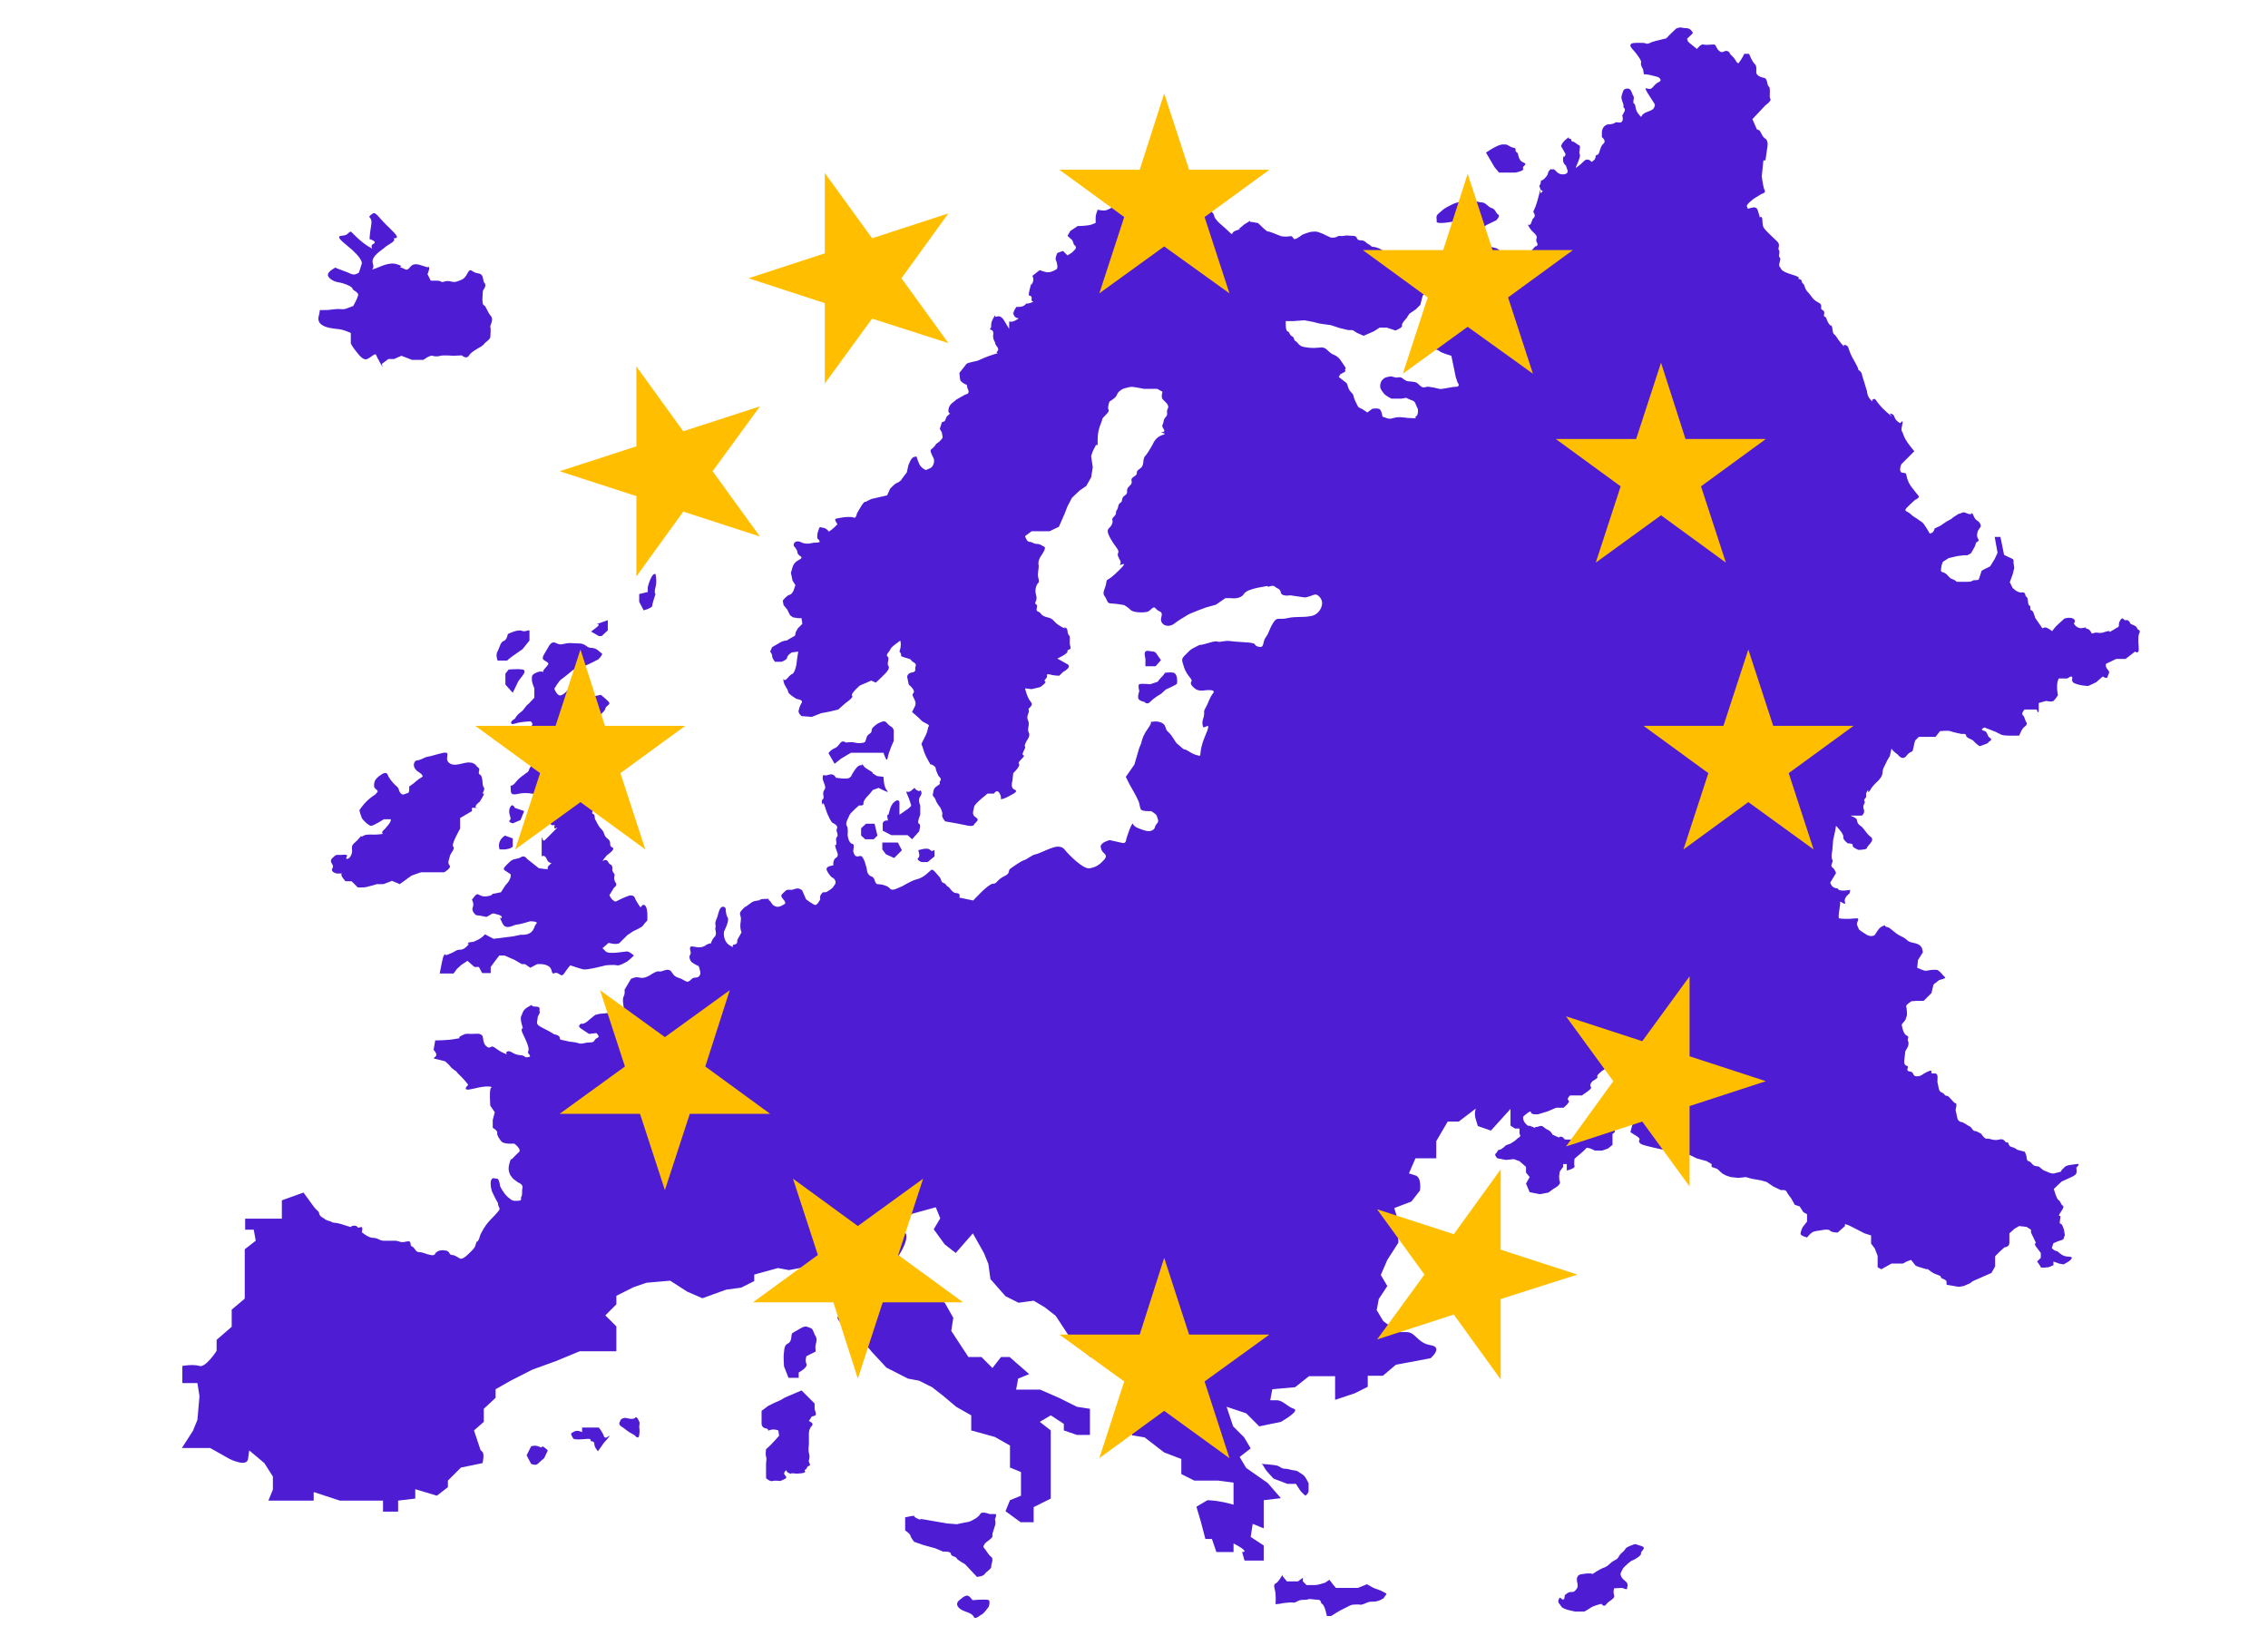 <?xml version="1.0" encoding="utf-8"?>
<!-- Generator: Adobe Illustrator 24.0.2, SVG Export Plug-In . SVG Version: 6.00 Build 0)  -->
<svg version="1.1" id="katman_1" xmlns="http://www.w3.org/2000/svg" xmlns:xlink="http://www.w3.org/1999/xlink" x="0px" y="0px"
	 viewBox="0 0 556 401" style="enable-background:new 0 0 556 401;" xml:space="preserve">
<style type="text/css">
	.st0{fill:#4D1CD3;}
	.st1{fill-rule:evenodd;clip-rule:evenodd;fill:#FFBE00;}
</style>
<g>
	<path class="st0" d="M77.1,296l-2.7-3.7l-5.3,1.9v4.5h-5.8h-3.2v2.7h2.1l0.5,2.7l-2.7,2.1v2.1v5.8v4.2l-3.2,2.7v4.2l-3.7,3.2v2.7
		c0,0-2.7,4.2-4.2,3.7c-1.6-0.5-4.2,0-4.2,0v2.1v2.1h3.7l0.5,3.2l-0.5,5.8l-1.1,2.7l-2.7,4.2h3.7h3.2l4.8,2.7c0,0,4.2,2.1,4.5,0
		c0.3-2.1,0.3-2.1,0.3-2.1l3.7,3.1l2.1,3.3v3.2l-1.1,2.7h3.7h3.2h4.2v-2.1l6.4,2.1h7.4h3.2v2.7h3.7v-2.7l4.2-0.5V365l5.3,1.6
		l2.7-2.1v-1.6l3.2-3.2l5.3-1.1c0,0,0.5-2.1,0-2.7c-0.5-0.5-0.5-0.5-0.5-0.5l-1.6-4.8l2.4-2.1v-3.2l2.9-2.7v-2.1l3.7-2.1l5.3-2.7
		l5.8-2.1l5.8-2.4h3.2h2.1h3.7v-3.4v-2.7l-2.7-2.7l2.7-2.7v-2.1l4.2-2.1l3.2-1.1l5.8-0.5l4.2,2.7l3.7,1.6l5.8-2.1l3.7-0.5l3.2-1.6
		v-1.6l5.8-1.6l2.7,0.5l2.7-0.5l3.2,0.5l4.2,2.1v2.1v2.7c0,0,3.7,1.1,3.7,2.7s-4.2,1.1,0,4.2c4.2,3.2,6.4,6.1,6.4,6.1l3.7,4l5.3,2.7
		l2.7,0.5l3.2,1.6l2.7,2.1l3.2,2.7l3.7,2.1v2.1v1.6l5.8,1.6l3.7,2.1v2.7v2.7l2.7,1.1v3.7v2.1l-2.7,1.1l-1.1,2.7l3.7,2.7h3.2v-3.7
		l4.2-2.1V365v-2.1v-3.7v-2.7v-3.2v-2.7l-2.7-2.1l2.7-1.6l3.2,2.1v1.6l3.2,1.1h3.2v-3.2v-3.2l-3.2-0.5l-4.2-2.1l-4.8-2.1h-2.7h-3.2
		l0.5-2.7l2.7-1.1l-4.8-4.2h-2.1l-2.1,2.7l-2.7-2.7h-3.2l-2.1-3.2l-2.1-3.2l0.5-3.2l-2.1-3.7l-3.2-2.1l-2.7-1.6l-5.3-3.2v-4.8
		c0,0,3.2-4.8,1.1-5.8c-2.1-1.1-2.1-1.1-2.1-1.1l4.2-3.2l5.8-1.6l1.1,2.7l-1.6,2.7l2.7,3.7l2.7,2.1l4.2-4.8l2.7,4.8l1.1,2.7l0.5,3.7
		l3.7,4.2l3.2,1.6l3.7-0.5l2.7,1.6l2.7,2.1l2.1,3.2l2.1,3.2l3.5,3l0.8,0.7h3.2h4.2l2.7,2.7c0,0,0.3,2.7,0,3.2
		c-1.6,2.7,0.1,4.8,0.1,4.8v4.8v3.7l3.1,0.5l4.8,3.7l4.2,1.6v2.1v1.6l3.2,1.6h2.7h3.2l3.7,0.5v2.7v2.7c-3.7-1.1-6.4-1.1-6.4-1.1
		l-2.7,1.6l1.1,3.7l1.1,4.2h1.6l1.1,3.2h4.2v-2.1c0,0,4.2,2.1,2.1,2.1l0.6,2.1h4.7v-1.6v-2.1l-3.2-2.1l0.5-3.2l2.7,1.1v-2.1v-2.1
		v-2.7l4.2-0.5l-3.2-3.7l-5.3-3.7l-1.6-2.7l2.7-2.1l-1.6-2.7l-2.7-2.7l-1.6-4.8l4.8,1.6l3.2,3.2l5.3-1.1c0,0,4.8-2.7,3.2-3.2
		c-1.6-0.5-2.7-2.1-4.2-2.1s-1.6,0-1.6,0l0.5-2.7l5.6-0.5l3.4-2.7h2.7h3.7v2.1v3.7l4.8-1.6l3.2-1.6v-2.7h3.7l3.2-2.7l8.5-1.6
		c0,0,3.2-2.7,0-3.2c-3.2-0.5-3.7-3.2-5.8-3.2c-2.1,0-2.1,0-2.1,0l-3.7-2.7l-1.6-2.7l0.5-2.7l2.1-3.2l-1.6-2.7l1.6-3.7l2.7-4.2v-5.3
		l-0.5-1.6l-0.5-1.6l4.2-1.6l2.1-2.7c0,0,0.5-3.2-1.1-3.7c-1.6-0.5-1.6-0.5-1.6-0.5l1.6-3.7h3.2h1.9v-4.2l2.8-4.8h2.7l4.2-3.2
		c0,0-0.5,1.1,0,2.7c0.5,1.6,0.5,1.6,0.5,1.6l3.2,1.1l4.8-5.3v2.7v1.4l1.1,0.7h1.1v1.2c0,0,0.4,0.7,0,0.9c-0.4,0.2-1.1,0.9-1.1,0.9
		l-1.1,0.7l-1.1,0.4c0,0-1.1,1.1-1.6,1.1c-0.5,0-0.4,0.5-0.9,0.9s0.4,1.2,0.4,1.2l2.1,0.4l1.9-0.2l1.4,0.5l1.6,1.4v1.4l0.9,1.1
		l-0.9,1.6l0.9,2.1l2.5,0.5l2.1-0.4l1.2-0.9c0,0,1.9-0.9,1.6-1.8c-0.4-0.9,0-2.5,0-2.5l0.8-1.1v-0.7h0.9v1.6c0,0,2.1-0.5,1.9-1.1
		c-0.2-0.5,0-1.8,0-1.8l2.1-1.8l0.9-0.9l0.9,0.2l1.1,0.5h1.8l1.4-0.5l1.1-0.9v-1.6v-1.1c0,0,1.4-0.7,0-1.1c-1.4-0.4-0.7-1.4-2.1-0.9
		c-1.4,0.5,0.4-0.5-1.4,0.5s-1.1-0.2-1.8,1.1c-0.7,1.2,0.7,0.5-0.7,1.2c-1.4,0.7-0.4,0.4-1.4,0.7c-1.1,0.4-1.1,0.4-1.1,0.4
		s-0.5-0.5-1.2-0.5c-0.7,0-1.2,0-1.8,0c-0.5,0-0.4-0.7-1.2-0.7s0.2,0.5-0.9,0c-1.1-0.5-1.1-0.5-1.1-0.5s-0.4-0.9-1.2-1.2
		c-0.9-0.4-1.1-1.1-1.9-0.9c-0.9,0.2,0,0.2-0.9,0.2c-0.9,0,0.7,0.7-0.9,0c-1.6-0.7-0.7,0.2-1.6-0.7c-0.9-0.9-0.7-1.8-0.7-1.8
		s1.9-1.8,1.9-1.1c0,0.7,1.8,0.5,1.8,0.5l2.3-0.7l2.1-0.9h1.8c0,0,1.8-1.4,1.2-1.8c-0.5-0.4,0.4-1.2,0.4-1.2h1.6c0,0,1.8,0,1.4,0
		c-0.4,0,2.7-1.6,2.1-2.1c-0.5-0.5,0.4-1.4,0.4-1.4s1.6-0.9,1.2-1.1c-0.4-0.2,1.1-1.4,1.1-1.4l1.1-0.7c0,0,2.3,0.9,2.2,0
		c-0.1-0.9,2.2-3,2.2-3l2.3-1.8h1.2h1.2l2.7-1.1l1.6-1.4c0,0,1.6-1.4,1.1,0c-0.5,1.4-0.5,2.3-1.1,3c-0.5,0.7-0.7,1.1-1.2,1.4
		c-0.5,0.4-0.5,0.4-0.5,0.4l-1.1,1.1v0.9l0.5,1.8c0,0,0.5,1.9-1.4,0.4c-1.9-1.6-1.6-1.9-2.8-1.6c-1.2,0.4,0.4,0.5-0.7,1.4
		s-0.9,1.2-0.5,1.8c0.4,0.5,1.4,1.2,1.9,1.6c0.5,0.4,1.6,0.7,1.6,0.7s0.7,0.4,0.7,0.9c0,0.5,0.5,0.7,0,1.2c-0.5,0.5-0.4,1.8-1.2,2.5
		c-0.9,0.7,0.7-0.7-0.9,0.7c-1.6,1.4-0.9,1.1-1.2,2.3c-0.4,1.2-0.7,2.5-0.7,2.5l1.1,0.7c0,0,1.4,0.7,1.1,1.2
		c-0.4,0.5,0.4,1.1,0.9,1.2c0.5,0.2,2.7,0.7,2.7,0.7l3.1,0.7c0,0,2.2-0.5,2,0c-0.2,0.5,2.5,0.7,2.5,0.7l1.4,0.5l1.4,0.7l2.5,0.7
		l1.2,0.7v0.7l1.4,0.5l1.2,1.1l0.9,0.5l1.2,0.4l1.9,0.2l1.8-0.2l1.4,0.4l2.3,0.4l1.4,0.4l1.6,1.1l1.9,0.9c0,0,1.2-0.2,1.4,0.4
		c0.2,0.5,1.1,1.6,1.1,1.6l0.9,1.6l1.2,0.4l0.9,1.4l0.9,0.5v1.8l-1.1,1.4c0,0-0.5,1.1-0.5,1.6c0,0.5,1.6,0.9,1.6,0.9
		s0.7-0.9,1.2-1.2c0.5-0.4,1.9-0.5,1.9-0.5s2.1-0.5,2.5,0c0.4,0.5,1.9,0.5,1.9,0.5l1.8-1.6v-0.5l1.1,0.4l3.7,1.9l1.6,0.5v1.1v0.9
		l0.9,1.2l0.7,1.8v2.8l0.9,0.5l2.5-1.4h1.4h1.4l0.9-0.5l1.1-0.4l1.1,1.4c0,0,0.9,0.4,1.4,0.5c0.5,0.2,1.4,0.4,1.4,0.4
		s-0.2-0.4,0.9,0.5c1.1,0.9,2.5,0.9,2.5,1.4c0,0.5,1.4,0.5,1.4,1.2c0,0.7,0,0.7,0,0.7l3,0.5l1.2-0.2l1.6-0.7c0,0,0.5-0.5,1.1-0.7
		c0.5-0.2,2.5-1.1,2.5-1.1l1.6-0.7l0.9-1.6v-2.5l1.1-1.1l1.2-1.1c0,0,1.2,0,1.2-1.1c0-1.1,0-2.3,0-2.3l1.2-1.1l1.2-0.7l1.8,0.2
		l1.1,0.7v0.7l1.2,2.5c0,0-0.5,0.2,0,0.9c0.5,0.7,1.2,1.6,1.2,1.6v1.2l-0.9,0.9c0,0,0.9,1.2,0.9,1.4s1.9,0,1.9,0l1.2-0.5v-0.9
		l1.4,0.5l1.1,0.2l1.2-0.7c0,0,1.8-1.2,0-1.2c-1.8,0-2.5-1.4-3-1.4s-1.1-0.7-1.1-0.7l0.4-1.2l1.2-0.5l1.2-0.4l0.4-1.1l-0.2-1.2
		c0,0-0.4-1.6-0.9-1.6c-0.5,0,0.4-2.1-0.2-1.9c-0.5,0.2,0.4-1.1,0.4-1.1s0.9-1.2,0.4-1.4c-0.5-0.2-0.5-1.1-1.1-1.4
		c-0.5-0.4-1.1-2.7-1.1-2.7l1.9-1.8l2.4-1.1c0,0,1-0.4,1.2-0.9c0.2-0.5,0-1.4,0-1.4s1.2-1.1,0.1-0.9c-1.1,0.2-2,0.2-2.6,0.5
		c-0.5,0.4,0.7-0.7-0.5,0.4c-1.2,1.1-0.4,0.9-1.2,1.1c-0.9,0.2-0.9,0.2-0.9,0.2s-0.5,0.4-1.8-0.2c-1.2-0.5-1.2-0.5-1.2-0.5l-1.1-0.9
		c0,0-0.5,0-1.1-0.2c-0.5-0.2-0.9-1.1-1.4-1.1c-0.5,0-0.5-1.2-0.5-1.2l-0.4-1.1l-1.9-0.5c0,0-0.5-0.5-1.4-0.7s-0.5-1.2-1.1-1.1
		c-0.5,0.2-0.5-1.1-1.9-0.7c-1.4,0.4-2.5-0.4-3-0.2c-0.5,0.2-1.4-1.2-1.4-1.2s-1.1-0.7-1.6-0.7s-0.7-0.9-1.2-1.1
		c-0.5-0.2-1.6-1.1-2.1-1.1c-0.5,0-0.9-0.7-0.9-0.7l-0.5-2.3c0,0,0.5-1.6,0-1.6c-0.5,0-1.6-1.9-2.1-1.8s-0.7-0.7-1.4-0.9
		c-0.7-0.2-0.7-1.8-0.9-2.3c-0.2-0.5,0.5-2.5-0.9-2.3c-1.4,0.2,0.2-1.2-1.4-0.5s-1.6,1.2-2.8,1.2c-1.2,0-0.5-1.1-1.8-1.2
		c-1.2-0.2,0.2-1.2-0.7-1.4c-0.9-0.2-0.5-1.8-0.5-1.8l0.2-1.8c0,0,1.1-1.4,0.7-2.3c-0.4-0.9,0.5-1.1-0.4-1.5
		c-0.9-0.4-1.2-2.7-1.2-2.7l0.9-1.1l0.4-1.2c0,0,0-1.6-0.2-2.1c-0.2-0.5,1.9-1.6,1.4-1.4c-0.5,0.2,1.1,0,1.1,0h1.8l1.9-1.9l0.5-2.1
		l1.4-1.1c0,0,1.9-0.4,1.4-0.7c-0.5-0.4-1.4-1.8-2.1-1.8s0.7,0-0.7,0c-1.4,0-1.6,0.5-2.8,0c-1.2-0.5-1.2-0.5-1.2-0.5l0.2-1.9
		l1.2-1.9l-0.2-0.9c0,0-0.2-1.1-2.1-1.4c-1.9-0.4-1.1-0.7-3-1.6c-1.9-0.9-2.5-2.1-3.5-2.3c-1.1-0.2,0.2-0.7-1.1-0.2
		c-1.2,0.5-1.6,2.1-2.1,2.3c-0.5,0.2-1.1,0.2-1.8-0.2c-0.7-0.4-1.8-1.2-1.8-1.2s-0.2-0.3-0.5-1.1c-0.4-0.8,1.1-1.9-0.5-1.7
		c-1.6,0.2-3.4,0.1-3.9,0c-0.5-0.2,0.4-3.5,0.2-4c-0.2-0.5,1.6,1.1,1.2,0c-0.4-1.1,1.1-2.1,1.1-2.1l0.2-0.9c0,0-2.1,0.4-2.8,0
		c-0.7-0.4,0.5-0.2-0.7-0.4c-1.2-0.2-1.4-1.4-1.4-1.4l1.4-2.3c0,0-0.2-0.9-0.9-1.4s0.4-1.4,0-1.9c-0.4-0.5,0-2.3,0-2.3l0.2-2.5
		l0.5-2.3l0.2-1.2c0,0,1.9,1.9,1.8,2.7c-0.2,0.7,1.1,1.6,1.1,1.6s1.4,0,1.2,0.5s1.4,1.1,1.4,1.1s2.1,0,2.1-0.5s2.1-1.8,0.9-2.7
		c-1.2-0.9-1.6-2.1-2.5-2.7c-0.9-0.5-0.9-1.6-0.9-1.6s-0.5-0.5-1.1-0.7c-0.5-0.2-0.5-0.2-0.5-0.2h1.2h1.6c0,0,0.9-0.5,0.5-1.6
		c-0.4-1.1,0.5-1.4,0.2-1.9c-0.4-0.5,0.5-0.7,0.4-1.4c-0.2-0.7,0.5-1.4,0.5-1.4s-0.2,1.2,0.5,0c0.7-1.2,1.8-2.1,1.8-2.1
		s1.2-1.1,1.2-2.1c0-1.1,0.7-1.9,0.9-2.5c0.2-0.5,0.9-1.6,0.9-1.6l0.4-1.8c0,0,0.5,0.7,1.1,1.1c0.5,0.4,0.5,0.4,0.5,0.4
		s1.1,1.6,2.1,0.2c1.1-1.4,1.4-0.5,1.6-1.6c0.2-1.1,0.5-2.1,0.5-2.1l0.9-0.9h1.4h0.9h1.8l1.1-1.4c0,0,2.1-0.2,2.5,0
		c0.4,0.2,2.8,0.7,2.8,0.7s1.1-0.2,1.1,0.4s1.6,0.9,1.9,1.4c0.4,0.5,1.4,1.2,1.4,1.2s2.7-0.9,2.1-0.9c-0.5,0,1.4-0.5,0.5-1.1
		c-0.9-0.5-0.5-1.6-1.6-1.8c-1.1-0.3,0.2-0.8,0.2-0.8l2.8,1.1c0,0,0.9,0.5,1.4,0.7c0.5,0.2,1.8,0.2,1.8,0.2h2.5c0,0,0.2-0.4,0.4-0.9
		s0.7-1.1,0.7-1.1s1.1-0.7,0.7-1.2c-0.4-0.5-0.4-1.4-0.9-1.8c-0.5-0.4,0.4-1.4,0.4-1.4h1.2h1.8c0,0,0.5,1.6,0.5,0s0-1.6,0-1.6
		l1.8-0.5c0,0,1.4,0.3,1.8,0s1.1-1.4,1.1-1.4l-0.2-1.4v-1.1c0,0,0-0.5,0.2-1.1s0.2-0.5,0.2-0.5h2.1c0,0,1.4-1.1,1.2,0
		c-0.2,1.1,0.7,1.2,1.2,1.4c0.5,0.2,2.3,0.5,2.8,0.4c0.5-0.2,1.9-0.9,1.9-0.9l1.6-1.4c0,0,1.1,0.8,1.2,0c0.2-0.8,0.7-0.9,0-1.7
		s-0.4-1.4-0.4-1.4l2.5-1.2h2.3l2.3-1.8c0,0,1.1,0.9,0.9-1.1c-0.2-1.9,0-3,0-3s0.6-1.1,0-1.2c-0.5-0.2-0.2-0.7-1.1-1.1
		c-0.9-0.4-0.9-0.4-0.9-0.4s-0.4-1.1-1.1-0.9c-0.7,0.2-0.7-1.1-1.4,0c-0.7,1.1,0,1.4-0.7,1.8c-0.7,0.4,0.5-0.4-0.7,0.4
		c-1.2,0.7-1.2,0.7-1.2,0.7s0.2-0.5-1.2,0c-1.4,0.5-1.8,0-2.5,0.2c-0.7,0.2-0.7,0.2-0.7,0.2s-0.4-1.1-1.2-1.2
		c-0.9-0.2,0.7-0.5-0.9-0.2c-1.6,0.4-2.3-1.1-2.3-1.1s0.7-0.7-0.2-1.2c-0.9-0.4-2.1,0-2.1,0l-1.1,1c-1.4,1.2-1.9,2.1-1.9,2.1
		s-1.4-1.1-1.9-0.9c-0.5,0.2-0.5,0.2-0.5,0.2l-1.8-2.6c0,0-0.4-1.8-0.9-1.8c-0.5,0,0-1.1-0.5-1.2c-0.5-0.2-0.2-1.9-0.7-2.1
		c-0.5-0.2,0-1.2-1.1-1.1c-1.1,0.2-2.3-1.1-2.3-1.1l-0.7-1.4l0.7-1.9l0.4-1.6l-0.2-1.4c0,0,0.2-0.7-0.4-0.9
		c-0.5-0.2-1.9-0.9-1.9-0.9l-0.5-2.5l-0.4-1.9H489l0.7,3.9L489,137l-1.1,1.8c0,0-0.7,0.4-1.4,0.7c-0.7,0.4-0.7,0.4-0.7,0.4l-0.7,2.1
		c0,0,0,0.2-0.9,0.2s-0.5,0.4-1.9,0.4c-1.4,0-1.4,0-1.4,0h-1.2c0,0-0.5-0.5-1.2-0.7c-0.7-0.2-1.2-1.4-2.1-1.6
		c-0.9-0.2-0.5-0.7-0.5-1.2c0-0.5,0.4-1.4,0.4-1.4l1.4-0.9l2.1-0.5l1.6-0.2h0.9l0.9-0.5l0.9-1.6l0.4-1.1c0,0,0.9-0.2,0.4-0.9
		s0-1.9,0-1.9l0.7-1.1c0,0,0-0.9-0.9-1.4c-0.9-0.5-0.9-1.9-1.4-1.8c-0.5,0.2,0.5,0.4-0.5,0.2c-1.1-0.2-1.1-0.7-2.1-0.2
		c-1.1,0.5,0.5-0.5-1.1,0.5s-0.4,0.4-1.6,1.1c-1.2,0.7,0.2-0.2-1.2,0.7s-0.4,0.4-1.4,0.9s-1.1,0.5-1.1,0.5s-0.2,0.9-0.7,1.1
		c-0.5,0.2-0.5,0.2-0.5,0.2s-1.4-2.5-1.9-2.8c-2.7-1.9-1.8-1.1-2.7-1.9c-0.9-0.9-1.9-0.7-1.1-1.6c0.9-0.9,0.9-0.9,0.9-0.9l1.2-1.1
		c0,0,1.4-0.5,0.7-1.1c-0.7-0.5,1.4,1.6-1.1-1.4c-2.5-3-1.1-4.1-2.5-4.1c-1.4,0-0.5-2.1-0.5-2.1l1.4-1.4l1.8-1.8
		c-3-3.5-2.5-4.1-3-4.8c-0.5-0.7,0.5-2.5,0-2.5c-0.5,0,0,0.9-1.1,0c-1.1-0.9-0.5-1.6-1.6-1.9c-1.1-0.4,1.8,2.1-1.1-0.4
		c-2.8-2.5-2.5-3.4-3.2-3.2c-0.7,0.2,0.2,1.1-0.7,0.2s-0.9-2.1-0.9-2.1l-1.2-3.9c0,0,0-0.7-0.7-1.2c-0.7-0.5,0.5,0.7-1.2-2.3
		c-1.8-3-1.1-3.5-2.1-3.9c-1.1-0.4,0.2,1.1-1.1-0.4c-1.2-1.4-1.2-1.9-1.8-2.3c-0.5-0.4-0.2-1.8-0.7-2.1c-0.5-0.4,0.2,0.5-0.5-0.4
		c-0.7-0.9-0.5-1.6-1.1-1.8c-0.5-0.2,0.4-1.2-0.5-1.6c-0.9-0.4,0.4-1.2-1.1-1.9c-1.4-0.7-1.6-1.6-2.5-2.5c-0.9-0.9-0.7-1.8-1.2-2.1
		s0-0.9-0.9-1.1s1.2-0.2-1.8-1.1c-3-0.9-2.5-1.4-3-1.9c-0.5-0.5,0.5-1.9,0-2.3c-0.5-0.4,0.2-1.2-0.2-1.8c-0.4-0.5,0.5-1.2-0.4-2.1
		s-2.5-2.3-3.2-3.2s-0.2-2.5-0.7-2.8c-0.5-0.4-0.2,0.9-0.5-0.4c-0.4-1.2-0.4-1.9-1.1-1.9c-0.7,0,1.2-0.4-0.7,0
		c-1.9,0.4-0.7,0.4-1.2-0.2c-0.5-0.5,1.8-2.1,1.8-2.1l1.8-1.1c0,0,1.1-0.2,0.7-0.9c-0.4-0.7-0.7-3.4-0.7-3.4l0.4-3.9h0.5l0.4-2.8
		c0,0,0.5-1.9-0.4-2.5c-0.9-0.5-1.1-1.9-1.6-2.1c-0.5-0.2-0.5-0.2-0.5-0.2l-1.1-2.5l3.2-3.4c0,0,1.6-1.1,1.2-1.6
		c-0.4-0.5,0.2-2.7-0.4-3c-0.5-0.4-0.2-1.9-1.1-2.1c-0.9-0.2-1.4-0.4-1.8-0.9c-0.4-0.5,0.2-1.9-0.5-2.5s-1.4-2.5-1.4-2.5h-1.2
		c0,0-0.4,0.9-0.9,1.6c-0.5,0.7-0.5,0.7-0.5,0.7s-0.4,0-0.7-0.7c-0.4-0.7-1.4-1.6-1.4-1.6s0-0.5-0.7-0.7c-0.7-0.2-1.1,0.7-1.9,0
		c-0.9-0.7-0.7-1.6-1.4-1.6c-0.7,0-1.9,0.2-2.5,0S416,12,416,12c-1.4-1.2-2.5-1.8-2.3-2.3c0.2-0.5-0.9,0.5,0.2-0.5s1.1-1.1,1.1-1.1
		s-0.4-1.2-1.6-1.2c-1.2,0-1.4-0.4-2.1,0c-0.7,0.4,0.7-0.9-0.7,0.4s-2.1,2.1-2.1,2.1s-3,0.7-3.5,0.9c-0.5,0.2-0.9,0.5-1.4,0.4
		c-0.5-0.2-0.5-0.2-1.8-0.2c-1.2,0-1.9,0-2.1,0.5c-0.2,0.5,0.9,1.4,1.4,2.1c0.5,0.7,1.4,1.8,1.2,2.3c-0.2,0.5,0.5,1.6,0.5,1.6
		l0.2,1.2c0,0,0.7,0,1.6,0.2c0.9,0.2,1.9,0.5,1.9,0.5s1.2,0.7,0.2,1.2c-1.1,0.5-1.2,1.1-1.9,1.6s-2.3-1.1-0.7,1.4
		c1.6,2.5,1.6,2.5,1.6,2.5s0,1.1-0.9,1.4s1.2-0.4-0.9,0.4c-2.1,0.7-1.1,1.9-2.1,0.7c-1.1-1.2-0.7-2.5-1.2-2.7
		c-0.5-0.2,0.2-1.4-0.2-1.9c-0.4-0.5-0.4-1.8-1.4-1.8c-1.1,0-1.1,0.7-1.4,1.6c-0.4,0.9,0.5,2.1,0.4,2.7c-0.2,0.5,0.7,0.5,0.2,1.4
		c-0.5,0.9-0.5,0.9-0.5,0.9s0.4,1.2-0.2,1.6c-0.5,0.4-1.1-0.2-1.6,0.2c-0.5,0.4-1.8,0.4-1.8,0.4c-1.4,0.4-1.4,1.9-1.4,1.9
		s0,0.2,0,0.7s0,0.5,0,0.5s1.2,0.9,0.4,1.6c-0.9,0.7-0.9,2.5-1.4,2.7s-0.5,0.2-0.5,0.2s0,0.9-0.5,1.2c-0.5,0.4-0.5,0.4-0.5,0.4
		s-0.9-1.2-1.9-0.2c-1.1,1.1-1.4,1.2-1.9,1.6c-0.5,0.4,1.2-2.5,0.9-3.2c-0.4-0.7,0.4-2.1-0.2-2.3c-0.5-0.2-1.1-0.9-1.6-0.9
		c-0.5,0,0-0.7-0.7-0.7c-0.7,0,0.5-0.9-0.7,0s-1.4,1.8-1.4,1.8l0.9,1.6c0,0,0.4,0.4,0,0.9c-0.4,0.5-0.2-0.7-0.4,0.5
		c-0.2,1.2,0.7,1.8,0.7,1.8s0.2,0.7,0.4,1.2c0.2,0.5-0.4,1.1-1.6,0.9c-1.2-0.2-1.4-1.4-2.1-1.2c-0.7,0.2,0-0.5-0.7,0.2
		s0,0.7-1.1,1.9s-0.9,0-1.1,1.2c-0.2,1.2-0.5,0-0.2,1.2c0.4,1.2,1.1,0.4,0.4,1.2c-0.7,0.9,0.4-3.4-0.7,0.9s-1.6,3.4-1.1,4.2
		s-0.4,1.4-0.4,1.4s0,0.2-0.4,1.1c-0.4,0.9-1.2-0.5-0.4,0.9s2.1,1.8,1.8,2.7c-0.4,0.9,0.7,1.4,0,1.9c-0.7,0.5,0.4-0.7-0.7,0.5
		s-1.1,1.2-1.1,1.2s-2.1,0-2.8,0.4c-0.7,0.4-0.5-0.5-1.6-0.2c-1.1,0.4-2.3-0.4-2.3-0.4l-1.2-0.9c0,0-2.3-0.7-3-0.5
		c-0.7,0.2-0.4-0.4-1.6-0.4c-1.2,0-0.7,0.9-1.2,0c-0.5-0.9-0.2-2.1-0.2-2.1l1.2-1.2l2.3-1.6l2.3-1.1c0,0,1.1-1.1,0.5-1.4
		s-0.7-1.4-1.6-1.6s-1.4-1.4-2.5-1.4s-1.8-0.7-3-0.5c-1.2,0.2-1.4,0-2.5,0.4c-1.1,0.4-0.5,0-2.3,0.9c-1.8,0.9-1.8,1.2-2.7,1.9
		c-0.9,0.7-0.4,1.4-0.5,1.9c-0.2,0.5,0.9,0.5,2.1,0.4c1.2-0.2,2.7-0.4,2.7-0.4l1.4,0.9c0,0,1.1,0.9,0.5,1.6c-0.5,0.7,0,1.4-0.7,2.1
		s-0.7,0.7-0.7,0.7s0.4,0.9,0,1.4c-0.4,0.5,0.7,1.4,0,1.9c-0.7,0.5-1.8,1.1,0.2,1.4s3,0.9,3.5,1.1s0.5,0.2,0.5,0.2l1.4,0.4
		c0,0,1.6,1.2,1.2,1.9c-0.4,0.7-0.5-0.5-0.4,0.7c0.2,1.2,0,2.5,0,2.5s0.7,0.5,0.5,1.2c-0.2,0.7,0.4,1.6,0.4,1.6s0.7,0.7,0,1.1
		c-0.7,0.4-1.9,1.1-2.5,1.1c-0.5,0-0.7-0.7-1.2-0.9s0.5-1.8,0-1.9s0-2.3,0-2.3s-0.2-0.7-0.9-0.5s-0.7-0.4-1.9,0.2
		c-1.2,0.5-0.2,0.7-1.1,1.2c-0.9,0.5,0.4-0.9-0.9,0.5c-1.2,1.4-0.5,1.6-0.7,2.5s0.2,1.9-0.4,2.1c-0.5,0.2,0.2,1.1-0.5,1.2
		c-0.7,0.2,0.5-0.4-0.7,0.2c-1.2,0.5-0.4-0.4-1.2,0.5c-0.9,0.9,0.2-0.2-0.9,0.9c-1.1,1.1-0.7,1.6-1.2,1.9c-0.5,0.4-0.2,1.8-0.2,1.8
		s-0.5,0.9-0.4,1.4c0.2,0.5-1.2,0,0.2,0.5c1.4,0.5,1.9,0.2,2.5,0.7c0.5,0.5,3,1.2,3,1.2l1.1,5.3l0.4,1.2c0,0,0.9,1.1-0.4,1.1
		c-1.2,0-3.4,0.7-4.1,0.5c-0.7-0.2-1.6-0.4-2.5-0.5s-1.1,0.4-1.8,0c-0.7-0.4-0.9-1.1-1.9-1.2c-1.1-0.2-1.4,0-2.1-0.4
		c-0.7-0.4-0.9-0.9-1.8-0.7c-0.9,0.2-1.2-0.4-2.1-0.2c-0.9,0.2-1.2,0.2-1.8,0.9c-0.5,0.7-0.5,1.4-0.4,1.9c0.2,0.5,0.5,0.9,0.9,1.4
		c0.4,0.5,1.8,1.2,1.8,1.2h2.5l1.1-0.2l1.1,0.5c0,0,0.9,0.2,1.1,0.7c0.2,0.5,0.7,1.6,0.7,1.6s0.2,1.4-0.5,1.8
		c-0.7,0.4,1.1,0.4-0.7,0.4c-1.8,0-2.8-0.4-4.1-0.2c-1.2,0.2-1.2,0.5-2.3,0.2c-1.1-0.4-1.1-0.4-1.1-0.4s-0.2-1.8-0.9-1.9
		c-0.7-0.2-1.6,0-1.6,0l-1.2,0.9c0,0-1.2-0.9-1.8-1.1c-0.5-0.2-0.4-0.2-1.1-1.6c-0.7-1.4-0.2-1.4-1.1-2.3c-0.9-0.9-0.7-1.9-1.2-2.3
		c-0.5-0.4-1.8-1.4-1.8-1.4l0.4-0.7c0,0,1.6-0.7,1.2-0.9c-0.4-0.2,0.5-0.2-0.2-1.1s-1.1-2.1-2.5-2.7c-1.4-0.5-1.9-1.8-2.8-1.8
		s1.1-0.2-0.9,0c-1.9,0.2-2.8,0-3.9-0.2s-1.4-1.2-1.9-1.4s-0.2-0.9-0.9-1.2c-0.7-0.4-0.5-1.1-1.1-1.2c-0.5-0.2-0.4-2.5-0.4-2.5h1.8
		l2.8-0.2l2.1,0.4l1.6,0.4l2.8,0.4l2.1,0.7l2.1,0.5h1.1l1.1,0.7l1.6,0.7l2.5-1.1l1.4-0.9h1.8l2.1,0.7c0,0,1.8-0.7,1.6-1.2
		c-0.2-0.5,1.1-1.8,1.1-1.8l0.7-1.1l1.6-1.1l1.1-1.1l0.4-1.6l0.2-0.7c0,0,1.2-0.9,0.9-1.4c-0.4-0.5,0.2-2.1-0.5-2.3l-2.5-2.8v-1.4
		c0,0,0.4-0.5-1.1-1.1c-1.4-0.5-3-1.2-3.7-1.2s1.1,0.5-0.7,0c-1.8-0.5-0.7,0.4-1.8-0.5c-1.1-0.9-2.3-1.2-2.8-1.2
		c-0.5,0-0.5-0.4-1.2-0.7c-0.7-0.4-0.7-0.9-1.9-0.9s-0.5-1.1-1.8-1.1c-1.2,0-1.4-0.2-2.3,0c-0.9,0.2-0.9-0.2-1.6,0.2
		c-0.7,0.4-1.6,0.2-1.6,0.2l-1.1-0.5c0,0-0.7-0.4-1.6-0.7c-0.9-0.4-1.4-0.2-1.9-0.2c-0.5,0-2.3,0.7-2.3,0.7s-1.4,1.1-1.9,1.1
		c-0.5,0-0.4-0.9-1.2-0.7c-0.9,0.2-2.1,0-2.1,0s-2.7-1.1-3.2-1.2s0.7,0.7-0.5-0.2c-1.2-0.9-1.8-1.9-2.3-1.9c-0.5,0-0.7-0.2-1.4-0.2
		c-0.7,0,0.4-0.7-0.7,0c-1.1,0.7-1.1,0.7-1.1,0.7s-0.5,0.5-1.1,0.9s1.4-0.2-0.5,0.4c-1.9,0.5-0.7,1.6-1.9,0.5
		c-1.2-1.1-0.7-0.7-2.1-1.9c-1.4-1.2-1.6-1.9-1.6-1.9s0-0.7-0.9-1.4c-0.9-0.7-0.2-2.5-0.2-2.5l1.8-0.9c0,0,1.6-1.1,0-1.4
		s-4.6-1.2-4.6-1.2l-1.4-0.4l-1.6,2.1c0,0-1.4,0.9-1.9,0.4c-0.5-0.5-0.9-1.6-0.9-1.6l0.4,1.1l-0.4-1.9v-0.7c0,0,1.6-1.2,0.4-1.6
		c-1.2-0.4-2-0.2-3.2,1.1c-1.2,1.2,1.4,2.5,0,3s-1.3,1.4-1.3,1.4v0.7c0,0,0.5-0.7-0.7-0.4c-1.2,0.4-1.8-3.5-1.8-3.5s1.8-2.1,0.9-2.3
		c-0.9-0.2-5.5,2.3-5.5,2.3l0.2,1.1c0,0-1.4,1.1-1.9,1.4s0.9-0.2-0.5,0.4c-1.4,0.5-1.4,0.5-1.4,0.5s-0.4,0.7-0.5,1.4
		s-0.2,0.7-0.2,0.7s-1.1,0.7-1.8,0.7c-0.7,0-1.6-0.2-1.6-0.2s-0.5,1.2-0.5,1.8c0,0.5,0,1.4,0,1.4s0.2,0-0.9,0.4
		c-1.1,0.4-3.5,0.4-3.5,0.4l-1.8,1.2c-0.7,1.2-0.7,1.2-0.7,1.2l1.2,1.1l0.4,1.1c0,0,0.9,0.5,0.2,1.2c-0.7,0.7-0.7,0.7-0.7,0.7
		l-1.1,0.7l-1.1-1.1l-1.4,0.5c0,0-0.5,1.1-0.4,1.6c0.2,0.5,0.2,0.5,0.2,0.5s0.5,1.6,0,1.9s-1.6,0.9-2.5,0.7
		c-0.9-0.2-1.6-0.5-1.6-0.5l-1.8,1.4c0,0,0.5,0.9,0,1.8c-0.5,0.9-0.2-0.4-0.5,0.9c-0.4,1.2-0.4,2.1-0.4,2.1s0.9,0,0.7,0.9
		s1.2,0.4-0.2,0.9c-1.4,0.5-0.7-0.2-1.4,0.5c-0.7,0.7-2.1,0.5-2.1,0.5s-0.7,0.9-0.7,1.4c0,0.5-0.5-0.9,0,0.5
		c0.5,1.4,2.1,0.5,0.5,1.4c-1.6,0.9-1.6-0.4-1.6,0.9s0,1.2,0,1.2l-1.4-2.3c0,0-0.7-1.1-1.6-0.7s0-1.2-0.9,0.4s-0.2,1.9-0.7,2.5
		c-0.5,0.5,0.9,0,0.7,1.4c-0.2,1.4,0.5,1.8,0.5,2.3c0,0.5,1.2,1.2,0.5,1.9s1.1,0.2-0.7,0.7c-1.8,0.5-4.1,1.6-4.1,1.6
		c-2.1,0.5-2.7,0.5-3,1.1c-0.4,0.5,0.7-0.9-0.4,0.5c-1.1,1.4-1.1,1.4-1.1,1.4l0.2,1.8c0.7,0.9,1.6,1.1,1.6,1.1l0.2,0.9
		c0,0,0.7,1.1-0.2,1.4c-0.9,0.4,0.7-0.5-0.9,0.4s-1.6,0.9-1.6,0.9s-0.2,0.2-1.1,0.9s-0.9,1.8-0.9,1.8c0,1.1,0.9,0.4,0,1.1
		c-0.9,0.7-0.5,1.4-1.1,1.6c-0.5,0.2-0.5,0.2-0.5,0.2l-0.5,1.6l0.5,0.9l0.2,1.2c0,0-0.2,0.5-0.9,1.1c-0.7,0.5-0.7,0.5-0.7,0.5
		s-0.2,0.4-0.7,0.9c-0.5,0.5-0.9,0.4-0.5,1.4s0.7,1.2,0.7,1.8c0,0.5-0.2,1.6-1.1,1.9c-0.9,0.4-0.9,0.4-0.9,0.4s-1.1-0.4-1.6-1.4
		c-0.5-1.1-0.7-1.9-0.7-1.9c-0.9,0-1.2,0.4-1.6,1.2c-0.4,0.9-0.4,0.9-0.4,0.9l-0.4,1.8c-0.9,1.1-1.4,1.9-1.4,1.9s-0.5,0.5-1.1,0.7
		c-0.5,0.2-1.6,1.4-1.6,1.4l-0.7,1.6l-3.9,0.9l-1.4,0.7c0,0-0.2-0.2-0.7,0.5s-1.4,2.3-1.4,2.3s-0.2,1.2-0.7,1.1
		c-0.5-0.2-0.5-0.2-1.4-0.2s-1.9,0.2-1.9,0.2c-1.2,0.2-1.6,0.2-1.2,0.9c0.4,0.7,0.4,0.7,0.4,0.7s1.1-1.2,0,0
		c-1.1,1.2-2.1,1.8-2.1,1.8s-0.4-0.7-1.2-0.9s-0.9-0.2-0.9-0.2s-0.2-0.2-0.5,0.9c-0.4,1.1-0.2,1.9-0.2,1.9s0.9,0.7,0.4,0.9
		c-0.5,0.2-1.1,0-1.8,0.2c-0.7,0.2-1.4,0.2-2.1,0c-0.7-0.2-0.7-0.5-1.6-0.4c-0.9,0.2-0.7,1.1-0.7,1.1s0.9,0.9,0.9,1.6
		c0,0.7,1.4,1.1,0.9,1.4c-0.5,0.4,0.9-0.4-0.5,0.4c-1.4,0.7-1.6,1.8-1.6,1.8l-0.4,1.4l0.4,1.9l0.7,1.1l-0.4,1.2c0,0-0.4,1.1-1.1,1.2
		c-0.7,0.2-1.6,1.4-1.6,1.4l0.2,1.1l0.9,1.1l0.7,1.4l0.7,0.5l1.2,0.2h0.9l0.2,1.4l-1.1,1.1l-0.5,0.9l-0.2,0.9l-2.1,1.2
		c-0.9,0-1.6,0.5-1.6,0.5l-1.9,1.1l-0.5,1.1c0,0,0.5,0.5,0.5,1.1s0.7,1.4,0.7,1.4h1.6c0,0,1.4-0.5,1.4-1.1c0-0.5,1.1-1.2,1.1-1.2
		l1.6-0.2c0,0-0.4,2.3-0.4,2.8s-0.5,2.5-1.1,2.7s-1.1,1.1-1.6,1.4c-0.5,0.4-0.7-0.9-0.5,0.4c0.2,1.2,1.1,1.9,1.1,2.5
		s2.1,1.8,2.1,1.8s1.8,0.2,1.2,1c-0.5,0.9-0.5,1.1-0.7,1.8c-0.2,0.7,0.7,1.4,0.7,1.4l2.5,0.2l2.3-0.9l2.1-0.4l2.1-0.5l1.8-1.6
		c0,0,2.1-1.4,1.6-1.8c-0.5-0.4,1.9-2.5,1.9-2.5l1.2-0.5l1.6-0.7l1.1,0.5l1.2-1.1l1.2-1.2c0,0,1.2-1.2,0.7-1.8
		c-0.5-0.5,0.4-1.9-0.2-2.3s0.5-1.2,0.7-1.8c0.2-0.5,1.2-1.2,1.2-1.2l1.2-0.9c0.4,1.2-0.2,2.7-0.2,2.7s0.5,0.4,0.4,0.9
		c-0.2,0.5,2.3,0.7,2.5,1.2c0.2,0.5,1.4,0.7,1.1,1.4c-0.4,0.7,0.4,1.4-0.9,1.6c-1.2,0.2-1.2,1.1-1.2,1.1l0.4,1.9
		c0,0,1.8,1.4,1.1,2.1c-0.7,0.7,1.1,1.8,0.4,3.2c-0.7,1.4-0.7,1.4-0.7,1.4s1.9,1.6,2.3,2.1c0.4,0.5,2.1,0.9,1.8,1.4
		c-0.4,0.5,0,0.7-0.9,2.5c-0.9,1.8-0.9,1.8-0.9,1.8s0.5,1.4,0.7,2.1c0.2,0.7,1.6,3.2,1.6,3c0-0.2,1.2,0.4,1.2,0.9
		c0,0.5,0.7,1.9,0.7,1.9s0.9,0.7,0.4,1.2s0.5,0.5-0.7,1.2c-1.2,0.7-0.9,1.6-1.1,2c-0.2,0.5,0.5,0.8,0.7,1.5c0.2,0.7,1.1,1.8,1.1,1.8
		s0.7,1.2,0.5,1.8c-0.2,0.5,0.7,1.6,0.7,1.6l2.8,0.5l2.5,0.5c0,0,1.6,0.4,1.8-0.2c0.2-0.5,1.6-1.1,0.4-1.8s-0.4-1.9-0.4-2.5
		s2.1-2.3,2.1-2.3l1.2-1h1.6c0,0,0.7-1.3,1.4,0c0.7,1.3-0.2,1.5,0.7,1.3s2.7-1.3,2.7-1.3s1.2-0.6,0.2-1c-1.1-0.4-0.5-2.1-0.5-2.1
		l0.2-1.9c0,0,1.9-1.8,1.4-2.3c-0.5-0.5,1.8-1.9,1.1-2.1c-0.7-0.2,0.7-1.8,0.4-2.1s0.5-1.6,0.5-1.6s0.9-1.1,0.4-1.9
		c-0.5-0.9,0.4-1.9-0.2-3c-0.5-1.1,0.5-1.9,0.2-2.5c-0.4-0.5,1.4-0.9,0.5-2c-0.9-1-1.4-3.3-1.4-3.3l1.6,0.2l2.1-0.5
		c0,0,1.8-1.2,1.2-1.4c-0.5-0.2,0.7-0.9,0.5-1.4c-0.2-0.5,0.4-0.4,1.1-0.2c0.7,0.2,1.9,0.2,1.9,0.2l0.9-0.9c0,0,2.3-1.2,1.1-1.9
		c-1.2-0.7-2.5-1.4-2.5-1.4s2.7-1.2,2.5-1.8c-0.2-0.5,1.1-0.2,0.7-1.2c-0.4-1.1,0.2-2.3-0.4-2.8c-0.5-0.5,0-1.6-0.9-1.8
		c-0.9-0.2,1.2,0.9-0.9-0.2c-2.1-1.1-1.6-1.9-3.4-2.3c-1.8-0.4-1.4-1.1-2.3-1.4s0.2-1.4-0.5-1.8s0.5-0.7,0-2.3
		c-0.5-1.6,0.4-2.8,0.4-2.8s0.5-0.2,0.2-1.2c-0.4-1.1,0.2-2.5,0-3.5c-0.2-1.1,0.9-2.5,0.9-2.5s1.1-1.6,0.5-1.8
		c-0.5-0.2-0.9-0.7-1.8-0.7c-0.9,0-1.1-0.5-1.8-0.5c-0.7,0-1.1-1.4-1.1-1.4l1.6-1.2h4.4l2.3-1.1l1.4-3.2l0.7-1.8l1.1-2.1l1.9-1.8
		l1.6-1.1l1.2-2.1l0.4-2.5l-0.4-2.7c0,0,0.2-0.7,0.4-1.2c0.2-0.5,0.4-0.7,0.7-1.4c0.4-0.7,0.5,1.1,0.5-1.6s1.1-4.2,1.1-4.8
		c0-0.5,1.9-1.8,1.6-2.3c-0.4-0.5,0.2-2.1,0.2-2.1s1.6-0.9,1.8-1.6c0.2-0.7,1.1-1.4,1.8-1.6c0.7-0.2,1.4-0.4,1.9-0.4s3,0.5,3,0.5
		h3.2l1.3,0.7c0,0-0.4,1.2,0,1.8c0.4,0.5,1.8,1.4,1.3,2.3c-0.5,0.9,0.2,1.4-0.5,2.1c-0.7,0.7-0.4,1.2-0.8,1.9s1.2,1.6,0,1.8
		c-1.2,0.2,1.7,0.2,0,0.7c-1.7,0.5-2.3,2.1-2.3,2.1s-1.1,2.1-1.9,3c-0.9,0.9,0,2.3-1.4,3.2s0,1.1-1.4,1.9c-1.4,0.9,0.2,1.2-1.1,2.3
		c-1.2,1.1,0,1.6-1.1,2.3c-1.1,0.7-0.4,1.4-1.1,1.8c-0.7,0.4-0.4,1.1-0.9,1.8c-0.5,0.7,0.2,0.7-0.7,1.6c-0.9,0.9,0,0.7-0.5,1.9
		c-0.5,1.2-1.8,0.9-0.4,3.4s2.3,2.8,1.9,3.7c-0.4,0.9,1.1,1.9,0.5,2.7c-0.5,0.7,2.7-1.4-0.4,1.6c-3,3-2.8,1.6-3,3
		c-0.2,1.4-1.1,2.3-0.4,3.2s0.5,1.8,1.6,1.8c1.1,0,3.2,0.4,3.2,0.4s0.9,0.5,1.6,1.2c0.7,0.7,3.4,0.7,4.2,0.4c0.9-0.4,1.3-1.6,2-0.7
		c0.7,0.9,1.8,0.4,1.3,2.1c-0.5,1.8,1.6,2.7,3.1,1.6c1.4-1.1,2.5-1.6,3.2-2.1c0.7-0.5,4.6-1.9,4.6-1.9l2.5-0.7l2.3-1.6h1.4
		c0,0,2.3,0.4,3.2-1.1c0.9-1.4,6-1.8,5.5-1.9c-0.5-0.2,0.5,0.2,0.5,0.2s1.1-0.5,1.6,0c0.5,0.5,1.2,0.4,1.4,1.4
		c0.2,1.1,2.3,0.7,2.3,0.7s2.8,0.4,3.4,0.5c0.5,0.2,2.3-0.7,2.8-0.7c0.5,0,1.4,0.7,1.6,1.8c0.2,1.1-0.7,3.2-2.8,3.5
		c-2.1,0.4-3.5,0-5.7,0.5c-2.1,0.5-2.5-0.5-3.5,1.2c-1.1,1.8-0.9,2.3-1.8,3.5c-0.9,1.2-0.2,2.7-1.8,2.3c-1.6-0.4,0.4-0.9-3.5-1.1
		c-3.9-0.2-3.5-0.5-5.3-0.2c-1.8,0.4-0.5-0.5-3.5,0.4c-3,0.9-1.2,0-3,0.9c-1.8,0.9-1.4,0.9-2.5,1.9c-1.1,1.1-1.1,1.1-0.4,3.2
		c0.7,2.1,2.1,2.8,1.8,3.4c-0.4,0.5,0,1.1,0.9,1.8c0.9,0.7,2.3,0.4,2.3,0.4s3-0.4,2.1,0.7c-0.9,1.1-1.1,2.3-1.8,3.5
		c-0.7,1.2-0.2,0.9-0.5,2.3c-0.4,1.4-0.4,1.2-0.2,2.3c0.2,1.1,2.5-2.1,0.5,2.5c-1.9,4.6-0.4,5-1.9,4.6c-1.6-0.4-2.5-1.4-3-1.4
		c-0.5,0-1.4-1.1-1.9-1.4c-0.5-0.4-1.1-1.9-2.1-2.8c-1.1-0.9-0.4-1.6-1.6-2.3c-1.2-0.7-3-0.2-3-0.2s0.9-0.4-0.5,1.6
		c-1.4,1.9-1.6,3.5-1.6,3.5l-0.5,1.2l-1.2,4.1l-2.1,3l0.9,1.8l1.4,2.5c0,0,0.7,1.3,0.9,1.9c0.2,0.5,0.2,1.2,0.5,1.8
		c0.4,0.5,2.5,0.4,2.5,0.4s1.3,0.7,1.4,1.2c0.1,0.5,0.7,1.2,0,1.9c-0.7,0.7-0.2,1.1-1.1,1.6s-2.1,0-3.4-0.5s-1.4-1.2-1.4-1.2
		s-0.4,0.4-0.9,1.8c-0.5,1.4-0.7,2.1-0.7,2.1s0,1.1-0.9,0.9c-0.9-0.2-3.2-0.7-3.2-0.7s-1.4,0.4-1.8,0.9c-0.4,0.5-0.5,0.4-0.2,1.4
		c0.4,1.1,1.8,1.2,0.7,2.5c-1.1,1.2-1.9,1.8-3.5,2.1c-1.6,0.4-5.3-3.5-5.8-4.1c-0.5-0.5-0.7-1.2-2.1-1.2c-1.4,0-4.6,1.8-5.5,1.9
		c-0.9,0.2-1.8,1.1-2.7,1.4s-2.7,1.6-3.4,2.1c-0.7,0.5,0.2,1.1-1.6,1.9c-1.8,0.9-1.6,1.8-2.7,1.8c-1.1,0-4.8,4.1-4.8,4.1l-3.4-0.7
		c0,0,0.4-1.1-0.7-1.1c-1.1,0-1.6-1.4-2.1-1.6c-0.5-0.2-0.4-0.7-1.1-0.9c-0.7-0.2-0.5-1.1-1.1-1.6c-0.5-0.5-1.4-1.9-1.9-1.6
		c-0.5,0.4-1.8,1.9-3.5,2.3s-3.5,1.8-4.1,1.9c-0.5,0.2-1.9,1.1-2.5,0.4c-0.5-0.7-2.1-1.1-3-1.1s-0.5-1.6-1.6-1.9
		c-1.1-0.4-1.1-1.8-1.1-1.8s-0.7-3.4-1.6-3.2c-0.9,0.2-1.2,0.2-1.6-0.7s0.5-2.1-0.4-2.3s-1.1-2.1-1.1-2.1s0.2-1.8-0.2-2.3
		c-0.4-0.5,0.2-1.6,0.2-1.6s0.2-0.4,0.5-1.1c0.4-0.7,2.3-2.3,2.3-2.3s1.2,0.2,1.1-0.5c-0.2-0.7,1.4-2.2,1.4-2.2l0.9-1.1l1.4-0.5
		c0,0,3,1.6,2.1,0.7s-0.9-3.4-0.9-3.4l-1.6-0.2l-1.1-0.7c0,0,0.5,0-1.1-0.9c-1.6-0.9-1.2-1.6-1.4-1.2c-0.2,0.4-0.7-0.4-1.9,1.4
		s-0.5,1.2-1.2,1.8c-0.7,0.5-3.4,0-3.4,0s-0.4-1.2-1.8-0.7s-1.2-0.5-1.4,0.5c-0.2,1.1,1.1,2.3,0.4,3.2c-0.7,0.9,0.2,1.9-0.4,2.3
		c-0.5,0.4,0,1.4,0,1.4s0-1.4,0.7,0.9s1.6,3.4,1.6,3.4s1.6,0.7,1.2,1.4c-0.4,0.7,0.5,1.6,0,2.1c-0.5,0.5,0,1.4-0.2,1.9
		c-0.2,0.5-0.4-0.5-0.2,0.5c0.2,1.1,1.1,2.1,0.2,2.7c-0.9,0.5-0.7,1.9-0.7,1.9c-1.6,0.2-1.8,0.7-1.6,1.2s0.9,1.6,1.4,1.8
		c0.5,0.2,1.1,1.1,0.5,1.8c-0.5,0.7-0.5,0.7-0.5,0.7s-1.4,1.2-1.9,1.1s-0.5,0-0.9,0.5c-0.4,0.5-0.2,1.2-0.2,1.2s-0.7,1.4-1.2,1.4
		c-0.5,0-2.3-1.4-2.3-1.4l-0.9-2.1c0,0-0.7-0.9-1.9-0.4c-1.2,0.5-1.6-0.2-2.3,0.5c-0.7,0.7-1.1,0.9-0.9,1.4c0.2,0.5,1.4,1.4,0.7,1.8
		c-0.7,0.4-1.4,0.9-2.3,0.5c-0.9-0.4-0.9-1.1-1.4-1.4s0.4-0.4-0.5-0.4s-1.2,0-1.8,0.2c-0.5,0.2,0.9,0-0.5,0.2
		c-1.4,0.2-1.4,0.4-2.1,0.9s0.2-0.2-0.7,0.5c-0.9,0.7,0.5-0.7-0.9,0.7c-1.4,1.4-0.2,1.2-0.5,3s0.2,2.7,0.2,2.7s-0.5,0.9-0.9,1.6
		c-0.4,0.7,0.2,1.2-0.9,1.4c-1.1,0.2,0.7,1.2-1.1,0.2c-1.8-1.1-1.4-3.4-1.4-3.4s1.4-2.7,0.9-3.4c-0.5-0.7-0.5-2.3-0.5-2.3
		s-0.5-0.7-1.1-0.2s-0.7,1.9-1.2,3c-0.5,1.1,0,1.4-0.2,1.9c-0.2,0.5,0.5,1.6-0.2,2.3c-0.7,0.7-0.9,1.6-0.9,1.6s-0.5,0-1.2,0.4
		c-0.7,0.4,0.7-0.2-0.7,0.4s-3-0.5-3.2,0.2c-0.2,0.7,0.4,1.2,0,1.8c-0.4,0.5,0,1.6,0.5,1.9c0.5,0.4,1.6,0.9,1.6,0.9s0.5,1.4,0.4,1.9
		c-0.2,0.5-0.4,0.9-1.2,0.9c-0.9,0-0.9,0.5-1.6,0.9c-0.7,0.4-1.2-0.5-2.7-0.9c-1.4-0.4-1.4-1.8-2.3-1.9s-1.4,0.4-2.1,0.4
		c-0.7,0-0.5-0.2-1.8,0.5c-1.2,0.7,0.2,0-1.2,0.7c-1.4,0.7-2.1,0.2-2.7,0.2c-0.5,0-1.4,0.4-1.4,0.4l-1.6,2.7c0,0,0.2,0.9-0.2,1.6
		c-0.4,0.7,0,2.5,0,2.5s0,0.9-0.5,0.7s-1.1,0.4-2.5,0.7c-1.4,0.4-2.5,0.2-3.4,0.5c-0.9,0.4,0.4-0.5-0.9,0.4
		c-1.2,0.9-1.9,1.8-2.7,1.9c-0.7,0.2,0-0.4-0.7,0.2c-0.7,0.5,0.4,1.1,0.4,1.1l1.8,1.2l1.8-0.2c0,0,1.1,0.9,0.2,1.2
		c-0.9,0.4-0.4,1.1-1.8,1.1s-1.9,0.5-2.7,0.2s-2.3-0.4-2.3-0.4s-0.7-0.2-1.8-0.4c-1.1-0.2,0-0.7-1.2-1.2c-1.2-0.5-0.2,0.2-1.2-0.5
		c-1.1-0.7-2.8-1.4-3.4-1.9s-0.2-1.2-0.2-1.8s0.7-1.1,0.5-1.6c-0.2-0.5,0.5-1.2-1.1-1.2c-1.6,0,0-0.9-1.6,0
		c-1.6,0.9-1.4,1.6-1.8,2.3c-0.4,0.7,0.4,3,0.4,3s-0.7,0,0,1.4c0.7,1.4,1.1,2.5,1.1,2.5s0.5,1.2,0.2,1.8c-0.4,0.5,1.2,1.2,0,1.4
		c-1.2,0.2-0.4-0.4-2.1-0.5c-1.8-0.2-2.1-1.2-3-0.9c-0.9,0.4,0.7,1.1-0.9,0.4c-1.6-0.7-2.3-1.6-2.8-1.6c-0.5,0-0.7,0.7-1.6-0.2
		c-0.9-0.9-0.4-2.3-1.1-2.7c-0.7-0.4-0.9-0.2-2.3-0.2s-1.4-0.2-2.7,0.5c-1.2,0.7,0.7,0.4-1.2,0.7c-1.9,0.4-5.1,0.4-5.1,0.4l-0.4,2.3
		c0,0,1.1,1.1,0.5,1.6c-0.5,0.5-0.5,0.5-0.5,0.5l2.8,0.7c0,0,1.1,0.9,1.4,1.4c0.4,0.5,1.4,1.1,1.4,1.1s0,0.2,1.1,1.2
		c1.1,1.1,1.8,2.1,1.8,2.1s-2.1,1.8,1.4,0.9s4.8-0.4,4.2-0.2c-0.5,0.2-0.2,4.4-0.2,4.4l1.1,1.6l-0.5,1.9v1.9c0,0,1.2,0.7,1.1,1.2
		c-0.2,0.5,0.7,1.9,1.2,2.3c0.5,0.4,1.8,0.4,1.8,0.4h1.2c0,0,1.9,1.4,1.1,2.1s-1.1,1.1-1.6,1.6c-0.5,0.5-0.2-0.5-0.5,0.5
		c-0.4,1.1-0.4,1.6-0.4,2.1s0.4,1.4,0.4,1.4l0.7,0.9l1.2,0.9c0,0,1.2,0.4,1.1,1.2c-0.2,0.9,0,1.6-0.2,2.1c-0.2,0.5-0.2,0.5-0.2,0.5
		s0.4,0.7-0.7,0.7s-1.2,0.2-2.5-0.9c-1.2-1.1-1.9-2.7-1.9-2.7s-0.2-1.8-0.7-1.8c-0.5,0-1.1-0.4-1.4,0.2c-0.4,0.5-0.2,2.5,0.4,3.5
		c0.5,1.1,1.2,2.3,1.2,2.3c0,1.1,0.7,1.1,0.2,1.8c-0.5,0.7-2.1,2.3-2.1,2.3s-1.1,1.2-1.4,1.8c-0.4,0.5,0,0-0.7,1.2
		c-0.7,1.2-0.4,1.4-0.9,2.1c-0.5,0.7-0.2-0.4-0.5,0.7s-0.5,1.2-1.6,2.3s-1.4,1.2-1.9,1.4c-0.5,0.2-1.4-0.9-2.3-0.9
		c-0.9,0-0.5-0.9-1.6-1.1c-1.1-0.2-1.8,0-2.3,0.4c-0.5,0.4-0.2,0.9-1.4,0.7c-1.2-0.2-1.8-0.7-2.8-0.7s-1.1-1.2-1.8-1.4
		s0.2-1.6-1.4-1.2c-1.6,0.4-1.6-0.2-2.7-0.2s-1.4,0-2.7,0s-1.4-0.7-2.7-0.7c-1.2,0-2.8-1.4-2.8-1.4s0.5-1.6-0.4-1.2
		c-0.9,0.4-0.4-0.5-1.6-0.4c-1.2,0.2,0,0.5-1.2,0.2c-1.2-0.4-2.7-0.9-3.4-0.9c-0.7,0-0.9-0.4-1.6-0.5c-0.7-0.2-0.9-0.5-1.6-0.9
		c-0.7-0.4-0.7-1.2-0.7-1.2C77.1,296,77.1,296,77.1,296z"/>
	<path class="st0" d="M107.8,238.6h2.3h1.1l0.8-1.1l1.1-1l1.5-1l1.7,1.5h1.1l0.8,1.5h2.1V237l1.1-1.5l1-1.3h1.3l2.5,1.1l1.7,1h0.8
		l1.3,0.9l1.7-0.9h1.1c0,0,1.5,0.1,2.1,0.9c0.6,0.8,0.2,1.7,1.1,1.3c1-0.4,1.5,1.3,2.3,0.1c0.8-1.2,1.5-2,1.5-2s2.3,0.8,3.2,1
		c1,0.2,5.5-1,5.5-1s2.1-0.2,2.7,0c0.6,0.2,1.9-0.6,2.5-0.9c0.6-0.4,1.7-1.5,1.7-1.5s-1.1-1-1.7-1c-0.6,0-4.4,0.8-5.2,0
		c-0.8-0.8-0.8-0.8-0.8-0.8l1.5-1.3c0,0,2.1,0.6,2.7,0c0.6-0.6,1.9-1.9,1.9-1.9l1.5-1c0,0,1.9-0.8,2.3-1.3c0.4-0.6,1.1-1.3,1.1-1.3
		v-1.5c0,0,0-2.1-0.8-2.3c-0.8-0.2-0.6,1.3-1.3,0c-0.8-1.3-0.8-1.3-0.8-1.3s-0.2-1.3-1.5-1c-1.3,0.4-3.4,1.5-3.4,1.5
		c-1.1-0.4-1.5-1.6-1.5-1.6l1.1-1.8c0,0,1-0.6,0.4-1.3c-0.6-0.8-0.2-1.9-0.2-1.9l-0.6-1c0,0,0.2-1.3-0.4-1.5c-0.6-0.2-0.6-1-1.1-1.1
		c-0.6-0.2-1.3,0.8-0.6-0.2c0.8-1,0.8-1,0.8-1s2.3-1.5,1.3-1.9c-1-0.4,0-1.3-1.1-2.1c-1.1-0.8-0.6-1.3-1.5-2.3c-1-1-1.1-1.7-1.5-2.3
		c-0.4-0.6,0-1.3-0.6-1.5c-0.6-0.2,0.2-0.8,0-1.5c-0.2-0.8,1.5-1.7,0.2-2.1c-1.3-0.4-1-2.3-1.7-2.7c-0.8-0.4-0.2-1.7-0.2-1.7
		s1.3-0.8,0.8-1.3c-0.6-0.6-1.3-2.6-2.7-2.8c-1.3-0.2-1.5,1-2.5,0c-1-1,0.8,0-1-1c-1.7-1-2.3-2.5-2.3-2.5h2.9c0,0,2.9-1,2.3-1.1
		c-0.6-0.2,0.6-1.5,0-1.7c-0.6-0.2-0.6-0.2-0.6-0.2s2.7,0.8,3.2,0c0.6-0.8,1.3-1.3,1.3-1.3l0.6-1l0.4-1.1c0.6-1.3,0.4-0.2,0.6-1.3
		c0.2-1.1,1.7-1.9,1.7-2.5c0-0.6,1.1-0.9,1-1.4c-0.2-0.5-2.1-2-2.1-2c-1.9,0.4-1.5,0.4-2.5,0c-1-0.4-1.7-1.7-2.5-1.3
		c-0.8,0.4-1,0.6-1.5,0.8c-0.6,0.2-1-1.5-1.5-0.8c-0.6,0.6-0.8,1-1.7,1.4c-1,0.4-1.7-1.6-1.7-1.6s1.1-1.9,1.7-2.3
		c0.6-0.4,2.9-2.3,2.9-2.3s2.5-1,3.1-1.1c0.6-0.2,3.1-1.5,3.1-1.5s1.3-1.3,0.8-1.5s-1.1-1.3-2.5-1.3c-1.3,0-1.3-1.1-3.1-1.1
		s-2.1-0.2-3.1,0c-1,0.2-1,0.2-1,0.2s-0.6,0.2-1.5-0.3c-1-0.5-1.5,0.3-2.1,1.4c-0.6,1.1-1.3,1.9-1.1,2.5c0.3,0.6,1.8,0.8,1.2,1.5
		c-0.6,0.8-1.1,1.1-1.2,1.7c-0.1,0.6-0.1,0.6-0.1,0.6s0.6-1.1-1.1-0.6c-1.7,0.6-1.5,1.1-1.5,1.9c0,0.8,0.6,2.1,0.6,2.1v2.3l-1.3,1.4
		c-1.1,0.8-1,1.4-2.1,2.2c-1.1,0.8-1.3,1.5-1.3,1.5s-1.1,0.6-1,1.1c0.2,0.6,1,0,2.5-0.2c1.5-0.2,2.3-0.2,2.3-0.2s0.8,0.6,0.2,1.1
		c-0.6,0.6-1,1.5-1,1.5s0-0.4-1.5,0c-1.5,0.4-2.1,1.5-2.1,1.5s-0.2-0.2,0,1.3c0.2,1.5,0.8,1,1.7,1.1c1,0.2,2.5-1.3,2.7-0.6
		c0.2,0.8,1,0.4,1.3,1.5c0.4,1.1,0.4,1.1,0.4,1.1s0,1.8-0.6,2c-0.6,0.1,0.4-0.6-0.6,0.1c-1,0.8-0.8,1.5-1.3,1.9
		c-0.6,0.4,1-0.8-0.6,0.4c-1.5,1.1-1.5,1.1-2.5,2.3c-1,1.1-1.1,0-1,1.1s-0.2,1.9,1.7,1.5c1.9-0.5,4,0,4,0h2.2c0,0,1.8,0.1,1.8,0
		c0-0.1,1.9-0.8,1.7,0c-0.2,0.8-2.3,2-2.3,2s-0.8,0-1.2,0.4c-0.5,0.4-0.1-0.3,0,1.1c0.1,1.4,1.2,3.5,2,4c0.8,0.6,1-0.6,0.8,0.6
		c-0.2,1.1,1.9-1-0.2,1.1c-2.1,2.1-1.3,1.3-2.1,2.1c-0.8,0.8-0.8-2.5-0.8,0.8c0,3.2,0,3.2,0,3.2s0.8-0.6,1.3,0.8
		c0.6,1.3,1.7,0.4,0.6,1.3c-1.1,1,0.4,1.1-1.1,1c-1.5-0.2-1.5-0.2-1.5-0.2l-2.9-2.3c0,0-0.6-1-1.5-0.4c-1,0.6-1.7,0.2-2.7,1.1
		c-1,1-1.9,1.7-1.3,2.1c0.6,0.4,1.5,1,1.5,1c0.2,1.3-1.3,2.7-1.3,2.7c-1.1,1.7-1.1,1.7-1.1,1.7l-2.1,0.4c0,0,0.2,0.4-1.5,0.6
		c-1.7,0.2-1.9-1.1-2.7-0.2c-0.8,1-0.8,1-0.8,1s0.6,1,0.2,1.9c-0.4,1,0.8,1.9,0.8,1.9s1.7,0.2,2.3,0.4c0.6,0.2,1.5-1,2.1-0.8
		c0.6,0.2,2.1,0.4,1.9,1c-0.2,0.6-0.8-0.8-0.2,0.6c0.6,1.3,0.8,1.7,1.7,1.7s1.7-0.6,2.3-0.6c0.6,0,3.2-0.8,3.2-0.8s2.1,0,1.5,0.6
		c-0.6,0.6-0.4,1.3-1.3,2.1c-1,0.8-2.5,0.6-2.5,0.6l-1.9,0.4l-4.8,0.6l-2.1-1.1c-1,1.1-1.7,1.3-2.5,1.7c-0.8,0.4-1.5,0-1.7,0.6
		s1.1-0.8-0.2,0.6c-1.3,1.3-1.7,0.6-2.7,1.1c-1,0.6-1.1,0.6-2.1,1s-0.2-0.8-1,0.4C108.4,235.3,107.8,238.6,107.8,238.6z"/>
	<path class="st0" d="M84.7,216h1.5l1.5,1.5c0,0,1,0,1.5,0c0.6,0,3.2-0.8,3.2-0.8H94l2.1-0.8l1.9,0.8l2.9-2.1l2.3-0.8h2.9h1.7h1.1
		c0,0,1.9-1.1,1.3-1.7c-0.6-0.6,0-1.7,0.1-2.3s1.4-1.9,0.8-2.3c-0.6-0.4,1.7-4.4,1.7-4.4v-1.1v-1.5l2.9-1.7V198c0,0,3.1,0,1.5,0
		s0.4-1.5,0.4-1.5s1.5-2.3,0.9-2c-0.6,0.3,0.6-1.1,0.1-1.5c-0.5-0.4-0.1-2.7-0.9-3.1c-0.8-0.4,0.2-1.3-0.4-1.7
		c-0.6-0.4-0.6-0.9-1.3-1.1c-0.8-0.2,0.8,0-0.8-0.2c-1.5-0.2-3.8,1.3-5.2,0c-1.3-1.3,1.3-3.2-2.5-2.1c-3.8,1.1-2.3,0.4-3.8,1.1
		c-1.5,0.8-1.8,0.1-2.2,1.2c-0.3,1.1,0.8,1.9,0.8,1.9s1.9,1.1,1.1,1.5s-2,1.5-2,1.5l-1.1,0.8c0,0,0.2,1.6-0.4,1.6
		c-0.6,0.1-1.1,0.7-1.7,0c-0.6-0.7-0.2-1.1-1.1-1.8c-1-0.8-1.9-2.3-1.9-2.3s-0.2-1.1-1-0.8c-0.8,0.4,0.8-0.6-0.8,0.4
		c-1.5,1-1.7,1.7-1.7,2.7c0,1,1.5,1,0.6,1.8c-1,0.8,1-0.5-1,0.8c-1.9,1.3-3.2,3.4-3.2,3.4s0.4,1.7,0.8,2.2c0.4,0.5,1.5,1.6,2.1,1.6
		s3.1-1.6,3.1-1.6h1.7c0,0,0.2,0.5-0.8,1.6c-1,1.1,0,0.2-1,1.1c-1,1,0.8,0.8-1,1c-1.7,0.2-3.1-0.2-4,0.4c-1,0.6,0.2-0.8-1,0.6
		c-1.1,1.3-1.9,1.3-1.7,2.7c0.2,1.3-0.8,2.5-1.3,2.3c-0.6-0.2,1-1.1-0.8-1c-1.7,0.2-1.5-0.4-2.7,0.8c-1.1,1.1,0.6,1.5,0,2.5
		c-0.6,1,1.1,1.3,1.1,1.3s2.7,0,1.3,0C83.1,214.3,84.7,216,84.7,216z"/>
	<path class="st0" d="M124.4,161.8l1-0.8l2.7-1.9l1.7-2.1c0,0,0-2.1,0-2.4c0-0.4-1,0.4-1.9,0c-1-0.4-3.4,0.8-3.4,0.8s-0.2,1.4-1,1.7
		c-0.8,0.2-1,1.6-1.5,2.5c-0.6,1,0,2.3,0,2.3H124.4z"/>
	<path class="st0" d="M125.7,169.8l1.4-2.9l1-1.3c0,0,1.1-1.3,0-1.5c-1.1-0.2-3.4,0-3.4,0l-0.8,1v2.7L125.7,169.8z"/>
	<path class="st0" d="M126.2,198c0,0-0.6-1.4-1.2,0c-0.6,1.4,0.6,2.6,0,3c-0.6,0.5,0.7,0.8,0.7,0.8l1.9-0.8l0.9-2.2L126.2,198z"/>
	<path class="st0" d="M123.8,204.8c0,0-1,0.6-1.3,1.5c-0.4,1,0,1.9,0,1.9h1.3c0,0,1.8-0.2,1.9-0.8c0-0.6,0-1.9,0-1.9L123.8,204.8z"
		/>
	<path class="st0" d="M146.2,153c0,0,1.3-0.2,0,0.8c-1.3,1-1.3,1-1.3,1l1.9,1.1h0.7l1.5-1.4V153V152L146.2,153z"/>
	<path class="st0" d="M156.7,145.6v1.9l1.1,2.1c0,0,2.1-0.6,2.1-1.1c0-0.6,0.8-2.9,0.8-2.9s-0.4-0.2,0-1.7c0.4-1.5,0-3.2,0-3.2
		c-1-0.4-1.9,3.2-1.9,3.2v1.2L156.7,145.6z"/>
	<path class="st0" d="M204.6,187.2l1.5-1.2l2.5-1.5h1.5h2.9h2.3h1.3c0,0,0.8,2.7,1,1.3c0.2-1.4,1.5-4.2,1.5-4.2v-2.1
		c0,0,0.2-1-0.8-1.5c-1-0.6-1-1.5-2.1-1.1c-1.1,0.4-1.3,0.6-2.1,1.3c-0.8,0.8,0,1.1-1,1.7c-1,0.6-0.6,1.9-1.3,2.1
		c-0.8,0.2-1.5,0.2-2.3,0c-0.8-0.2-2.1,0-2.1,0s-0.8-0.6-1.3,0c-0.6,0.6-0.6,1-1.5,1.4c-1,0.4-1.5,1.2-1.5,1.2L204.6,187.2z"/>
	<path class="st0" d="M220.5,199.7v-2.2v-0.9c0,0-0.2-1-1.3,0c-1.2,1-1.2,3.2-1.5,3.1c-0.4-0.1,0,1.4,0,1.4
		c-1.3-0.1-1.3,0.8-1.3,0.8v1.7l2.1,1.1h0.8h1.3h1.9l1.1,1l1.7-1.9c0,0,0.6-1.7,0-1.9c-0.6-0.2,0.3-2.2,0.3-2.2V198v-0.6
		c0,0-0.7-1.3,0-2.2c0.7-1,0-1.5,0-1.5s-0.1,0.4-0.8,0c-0.8-0.4-0.2-1-1.3,0c-1.1,1-1.7-0.4-1.1,1c0.6,1.3,1,2.8,1,2.8l-0.6,0.6
		L220.5,199.7z"/>
	<polygon class="st0" points="216.3,206.5 216.3,208.2 217.2,209.4 219.2,210.3 221.1,208.4 220.1,206.5 219.2,206.5 	"/>
	<path class="st0" d="M225.1,208.4c0,0,0.6,1.5,0,1.9c-0.6,0.4,0.8,1,0.8,1h1.5l1.7-1.4v-1.6c0,0-0.6,0.6-1.1,0
		C227.4,207.6,225.1,208.4,225.1,208.4z"/>
	<polygon class="st0" points="211.1,204.8 212.1,205.7 214.2,205.7 215.1,204.8 214.4,201.9 212.3,201.9 211.1,203 	"/>
	<path class="st0" d="M282,167.7c0,0-2.3-0.2-2.7,0c-0.4,0.2,0,1.7,0,1.7s-0.5,1.3-0.2,1.9c0.4,0.6,1.4,0.7,1.4,0.7s0.7,0.9,1.5,0
		c0.8-0.9,2.7-2,2.7-2l1.1-1c0,0,2.5-1.1,2.7-1.4c0.2-0.3,0-1.6,0-1.6s-0.2-1-0.8-1.1c-0.6-0.2-2.1,0-2.1,0s-0.5,0.8-0.9,1.1
		c-0.4,0.4-0.9,1.1-0.9,1.1L282,167.7z"/>
	<path class="st0" d="M280.8,163.3h0.8h1.7l1.3-1.5l-0.9-1.3c0,0-0.4-0.8-1-0.8c-0.6,0-1.5-0.4-1.9,0c-0.4,0.4,0,1.7,0,1.7V163.3z"
		/>
	<path class="st0" d="M364.3,37.4l1.1,1.9l1,1.7l1.1,1.3h1.3h2.7c0,0,2.3-0.4,1.9-1c-0.4-0.6,1.4-1,0-1.5c-1.4-0.6-1-2.3-1.6-2.5
		c-0.6-0.2,0.2-1-0.8-1.1c-1-0.2-1.3-0.8-2-0.8c-0.7,0,0.9,0-0.7,0C367,35.5,364.3,37.4,364.3,37.4z"/>
	<path class="st0" d="M314.5,385.8c0,0-0.3,0.1,0,0.6c0.3,0.4,1,1.2,1,1.2h0.9h1.8l1.2-0.9v0.9l0.9,0.9c0,0,1.6,0,2.2,0
		c0.6,0,2.4-0.6,2.4-0.6l1-0.7c0,0,0.9,1.2,1,1.3c0.1,0.1,0.6,0.7,0.6,0.7h1.5h3.9l2.2-0.9l1.6,0.9l1.9,0.7l1.3,0.7
		c0,0-0.1,0.4-0.6,0.9c-0.4,0.4,1-0.4-0.4,0.4c-1.5,0.9-2.4,0.6-3.1,0.7c-0.7,0.1-1.9,0.9-2.4,0.7c-0.4-0.1-1,0-1.6,0
		c-0.6,0-1.2,0.4-2.2,0.9c-1,0.4-3.3,1.9-3.3,1.9h-1l-0.3-1.2c0,0-0.4-1.6-0.9-1.8c-0.4-0.1-0.1-1-1-1c-0.9,0-2.1-0.3-2.5-0.1
		c-0.4,0.1,0.7,0-0.4,0.1c-1.2,0.1-1.2-0.1-2.2,0.4c-1,0.6-0.9,0.1-2.2,0.3c-1.3,0.1-1,0.1-2.1,0.3c-1,0.1-1,0.1-1,0.1
		s0.1-1.2,0-2.5c-0.1-1.3-0.7-2.2,0-2.6C313.3,388,314.5,385.8,314.5,385.8z"/>
	<path class="st0" d="M390.4,385.8c-0.4-0.3-1.8-0.1-2.4,0c-0.6,0.1-1,0.1-1.3,0.7c-0.3,0.6,0,1.5,0,1.5s0.2,0.9-0.1,1.3
		c-0.3,0.4-0.6,1-1.4,0.9c-0.7-0.1-1.6,0.8-1.6,0.8s0,1.4-0.6,1c-0.6-0.4-0.6-0.7-0.9,0.1c-0.3,0.8,0.3,1,0.7,1.7
		c0.4,0.7,3.4,1.2,3.4,1.2s1.8,0,2.1,0c0.3,0,1.2-0.7,2.1-1.2c0.9-0.4,2.2-0.7,2.2-0.7s0.6,1,1.2,0.1c0.6-0.9,2.2-1.3,1.9-2.2
		s0-1.7,0-1.7l2-0.1c0,0,1.3,0.6,1.2,0.1c-0.1-0.4,0.6-1-0.6-1.9c-1.2-0.9-1-1.8-1-1.8s0.3-0.7,0.6-1.2c0.3-0.4,1.8-1.8,2.2-1.9
		c0.4-0.1,2.4-1.2,2.2-1.8c-0.1-0.6,1.6-1.3,0-1.8c-1.6-0.4-1-0.7-2.7,0c-1.6,0.7-0.7,0.6-1.9,1.6c-1.2,1-0.6,1.3-1.8,1.9
		c-1.2,0.6-1.5,1.3-2.2,1.6c-0.7,0.3,0.3,0-0.7,0.3C392,384.7,390.4,385.8,390.4,385.8z"/>
	<path class="st0" d="M309.2,358.8c0,0,0.3,0,0.7,0.8c0.4,0.8,1.2,1.6,1.2,1.6l1.1,1.2l3.4,1.3h2.1c0,0,0.8,1.3,1.1,1.7
		c0.3,0.4,1.2,1.2,1.2,1.2s0.8-0.5,0.8-1.2s0-1.9,0-1.9s-0.1-0.1-0.5-0.9c-0.4-0.7-0.7-1.1-1.3-1.4s-0.7-0.7-1.7-0.8
		c-1.1-0.1-1.3-0.4-2.2-0.4s-1.1-0.4-1.8-0.7S309.2,358.8,309.2,358.8z"/>
	<path class="st0" d="M239.5,386.5c0,0,1.5-0.1,1.9-0.7c0.4-0.6,1.7-1.3,1.6-1.8c-0.1-0.5,0.7-1.9,0-2.4c-0.7-0.5-1.3-1.7-1.6-2
		c-0.3-0.3-0.5-0.5,0-1.2c0.5-0.7,2-1.3,1.9-2c-0.1-0.7,0.4-1.5,0.6-2.4c0.3-0.9,0-1.6,0-1.6s0.6-1.3,0.1-1.3c-0.5,0-1.4,0-1.4,0
		s-1.9-0.8-2.3,0s-2.1,1.7-2.8,1.9c-0.7,0.1-1.5,0.3-2.1,0.4c-0.7,0.1-0.3,0.3-1.9,0.1c-1.6-0.1-0.7,0-2.5-0.3
		c-1.9-0.3-4.9-0.9-5.4-0.9c-0.5,0,1.2,0.7-0.5,0s-0.3-0.9-1.7-0.7c-1.5,0.3-1.5,0.3-1.5,0.3v3.2c0,0,1.2,0.8,1.3,1.3
		c0.1,0.5,0.9,1.5,0.9,1.5l2.3,0.8l2.9,0.8l1.9,0.8c0,0,1.9-0.1,1.9,0.5c0,0.7,1.3,0.7,1.4,1.1s2.1,1.5,2.1,1.5L239.5,386.5z"/>
	<path class="st0" d="M238.4,392.2c0,0-0.8-1.3-1.5-1.1c-0.7,0.2-1.1,0.6-1.7,1.1c-0.7,0.5-0.8,1.3,0,2s2,0.9,2.5,1.2
		c0.5,0.3,0.7,0.3,1.1,1c0.4,0.6,1.5-0.6,1.9-0.7s1.7-1.9,1.7-1.9s0.4-1.3,0-1.6S238.4,392.2,238.4,392.2z"/>
	<path class="st0" d="M196.5,340.8l1.4,1.4l0.9,0.9l0.9,0.9c0,0,0,0.7,0,1.2c0,0.5,0.7,1.6,0,1.8c-0.7,0.2-0.7,0.2-0.7,0.2l-0.7,1.1
		c0,0,1.4,0.5,0.7,1.2c-0.7,0.7-0.7,1.8-0.7,1.8c0,1.1,0,2.7,0,2.7s-0.2,1.4,0,2.1c0.2,0.7,0.2,1.2,0,1.8c-0.2,0.5,0.7,1.2,0,1.4
		c-0.7,0.2-0.3,0.7-0.9,0.9c-0.5,0.2,0.7,0.7-0.9,0.9c-1.6,0.2-1.6,0-2.3,0c-0.7,0,0.4,0.4-0.7,0c-1.1-0.4-0.4-1.2-1.1-0.4
		c-0.7,0.9,1.1,1.2,0,1.8c-1.1,0.5-1.1,0.5-1.1,0.5s-1.2-0.2-1.9,0c-0.7,0.2-1.6-0.7-1.6-0.7v-1.9v-1.8c0,0,0.2-1.1,0-1.6
		c-0.2-0.5,0-1.8,0-1.8l1.2-1.1l1.1-1.2l0.9-1l-0.2-1.3c-1.1-0.4-1.8-0.2-2.3,0c-0.5,0.2,0.2-0.4-0.8-0.5c-1-0.2-1-1.1-1-1.1v-1.8
		v-1.4l1.6-1.2l1.4-0.7l1.6-0.7l1.2-0.7L196.5,340.8z"/>
	<path class="st0" d="M195.8,337.6v-1.2c0,0,2.3-1.2,1.9-2.1c-0.4-0.9,0-1.9,0-1.9l2.2-1.1c0,0,0.1,0,0-0.9
		c-0.1-0.9,0.6-1.9,0.1-2.8c-0.6-0.9-0.6-1.9-1.3-2.1s-1.1-0.7-2.3,0s-1.6,0.9-2.1,1.2s0,1.9-1,2.5c-1,0.5-1,1.2-1.1,2.2
		c-0.2,1,0,3.5,0,3.5l1.1,2.8h1.9H195.8z"/>
	<path class="st0" d="M148,353.7c0,0,1.9-2.1,1.4-1.8c-0.5,0.3-1.1,0.9-1.4,0s-1.2-2-1.2-2h-0.7h-2.7h-0.7v1.1c0,0-1.1-0.5-1.8-0.2
		c-0.7,0.4-0.7,0.4-0.7,0.4s-0.4,0,0,0.8c0.4,0.8,0.4,0.8,1.8,0.8c1.4,0,2.9-0.4,2.8,0.2c-0.1,0.5,0.9,0,0.9,0.9s0.9,1.8,0.9,1.8
		L148,353.7z"/>
	<path class="st0" d="M153.3,347.5c-1.1,0.2-1.1,0.4-1.4,1.1c-0.4,0.7,0.7,1.2,0.7,1.2l1.6,1.2l1.4,0.8c0,0,0.9,1.2,1.1,0
		c0.2-1.2,0-2,0-2l0.1-1.1c0,0-0.6-1.8-1.1-1.2S153.3,347.5,153.3,347.5z"/>
	<path class="st0" d="M130.2,358.8c0,0,1.1,0.5,1.6,0s1.6-1.4,1.6-1.4l0.9-1.9c0,0-0.5-0.5-1.1-0.9c-0.5-0.4,0,0.5-1,0
		c-1-0.5-2-0.1-2-0.1l-1.1,2.2L130.2,358.8z"/>
	<path class="st0" d="M93.6,89.2l1.6-1.2h1.4l1.8-0.8l2.6,1h1h1.8c0,0,1.6-1.2,2.2-1c0.6,0.2,1.4,0.2,2,0c0.6-0.2,3.2,0,3.2,0l2-0.1
		c0,0,1.2,1.1,1.8,0c0.6-1.1,3.2-2.1,3.6-2.7c0.4-0.6,1.6-1.2,1.6-1.8c0-0.6,0.2-2,0-2.4c-0.2-0.4,1-1.8,0.1-2.8
		c-0.9-1-1.1-2.4-1.7-2.6c-0.6-0.2-0.2-3.6-0.2-3.6s1-1.2,0.4-1.8c-0.6-0.6,0-2.2-1.6-2.4c-1.6-0.2-1.8-1.6-2.6,0
		c-0.8,1.6-1.6,1.6-2.6,2c-1,0.4-1.8-0.4-3,0c-1.2,0.4-0.4-0.2-1.9-0.2c-1.5,0-1.5,0-1.5,0l-0.8-1.6c0,0,0.8-1.8,0.2-1.8
		c-0.6,0,0.8,0.4-0.6,0c-1.4-0.4-2.8-1.2-3.8,0c-1,1.2-1,0.6-2.2,0.2c-1.2-0.4,1.2-0.1-1-0.8c-2.2-0.8-4.8,1-6,1.2s0.6,0.4,0-1.4
		c-0.6-1.8,2.4-3.4,3-4c0.6-0.6,2.6-1.4,2.2-2c-0.4-0.6,2.4,0.6-1-2.6c-3.4-3.2-3.4-4.4-4.6-3.4c-1.2,1,0.4,0.2,0,2.6
		c-0.4,2.4-0.4,3.4-0.4,3.4s2.1,0.6,0.9,1.2c-1.2,0.6,0.8,1.8-1.2,0.6c-2-1.2-4.2-3.6-4.2-3.6s-0.2-0.2-1,0.6c-0.8,0.8-4-0.4,0,2.8
		c4,3.2,3.6,4.4,3.6,4.4L88,66.8c-1.4,1-2,0.2-3.2-0.2c-1.2-0.4-2.6-1-2.6-1s-1.6,0.8-1.8,1.6c-0.2,0.8,1.2,1.8,2.6,2
		c1.4,0.2,3.4,1.1,3.4,1.5c0,0.5,1.6,0.9,1.4,1.7c-0.2,0.8-1.2,2.6-1.2,2.6S86,75.2,85,75.6c-1,0.4-1.4,0-3,0.2
		C80.4,76,80.4,76,79.2,76c-1.2,0-0.6-0.2-1,1.2c-0.4,1.4,0,2.2,1.4,2.8c1.4,0.6,3.4,0.6,4.2,0.8s2.2,0.8,2.2,0.8v2.6
		c0,0,0.4,0.8,1.2,1.8c0.8,1,1.8,2.4,2.8,2c1-0.4,2-1.6,2.2-1c0.2,0.6,1.6,3,1.6,3"/>
</g>
<g>
	<polygon class="st1" points="285.4,22.9 291.5,41.6 311.2,41.6 295.3,53.2 301.4,71.9 285.4,60.4 269.5,71.9 275.6,53.2 
		259.7,41.6 279.4,41.6 	"/>
	<polygon class="st1" points="359.8,42.6 365.9,61.3 385.6,61.3 369.7,72.9 375.8,91.6 359.8,80.1 343.9,91.6 350,72.9 334.1,61.3 
		353.8,61.3 	"/>
	<polygon class="st1" points="407.2,88.9 413.2,107.6 432.9,107.6 417,119.2 423.1,137.9 407.2,126.3 391.2,137.9 397.3,119.2 
		381.4,107.6 401.1,107.6 	"/>
	<polygon class="st1" points="428.6,159.2 434.7,177.9 454.4,177.9 438.5,189.5 444.6,208.2 428.6,196.6 412.7,208.2 418.8,189.5 
		402.9,177.9 422.5,177.9 	"/>
	<polygon class="st1" points="142.3,159.2 148.3,177.9 168,177.9 152.1,189.5 158.2,208.2 142.3,196.6 126.3,208.2 132.4,189.5 
		116.5,177.9 136.2,177.9 	"/>
	<polygon class="st1" points="285.4,308.3 291.5,327.1 311.2,327.1 295.3,338.6 301.4,357.4 285.4,345.8 269.5,357.4 275.6,338.6 
		259.7,327.1 279.4,327.1 	"/>
	<polygon class="st1" points="137.2,115.5 156,109.4 156,89.8 167.5,105.7 186.3,99.6 174.7,115.5 186.3,131.5 167.5,125.4 
		156,141.3 156,121.6 	"/>
	<polygon class="st1" points="183.5,68.2 202.2,62.1 202.2,42.4 213.8,58.4 232.5,52.3 221,68.2 232.5,84.1 213.8,78.1 202.2,94 
		202.2,74.3 	"/>
	<polygon class="st1" points="210.3,337.9 204.3,319.2 184.6,319.2 200.5,307.6 194.4,288.9 210.3,300.5 226.3,288.9 220.2,307.6 
		236.1,319.2 216.4,319.2 	"/>
	<polygon class="st1" points="163,291.7 156.9,273 137.2,273 153.2,261.4 147.1,242.7 163,254.2 178.9,242.7 172.9,261.4 188.8,273 
		169.1,273 	"/>
	<polygon class="st1" points="432.9,265 414.2,271.1 414.2,290.8 402.6,274.9 383.9,281 395.5,265 383.9,249.1 402.6,255.2 
		414.2,239.3 414.2,258.9 	"/>
	<polygon class="st1" points="386.7,312.4 367.9,318.4 367.9,338.1 356.4,322.2 337.6,328.3 349.2,312.4 337.6,296.4 356.4,302.5 
		367.9,286.6 367.9,306.3 	"/>
</g>
</svg>
